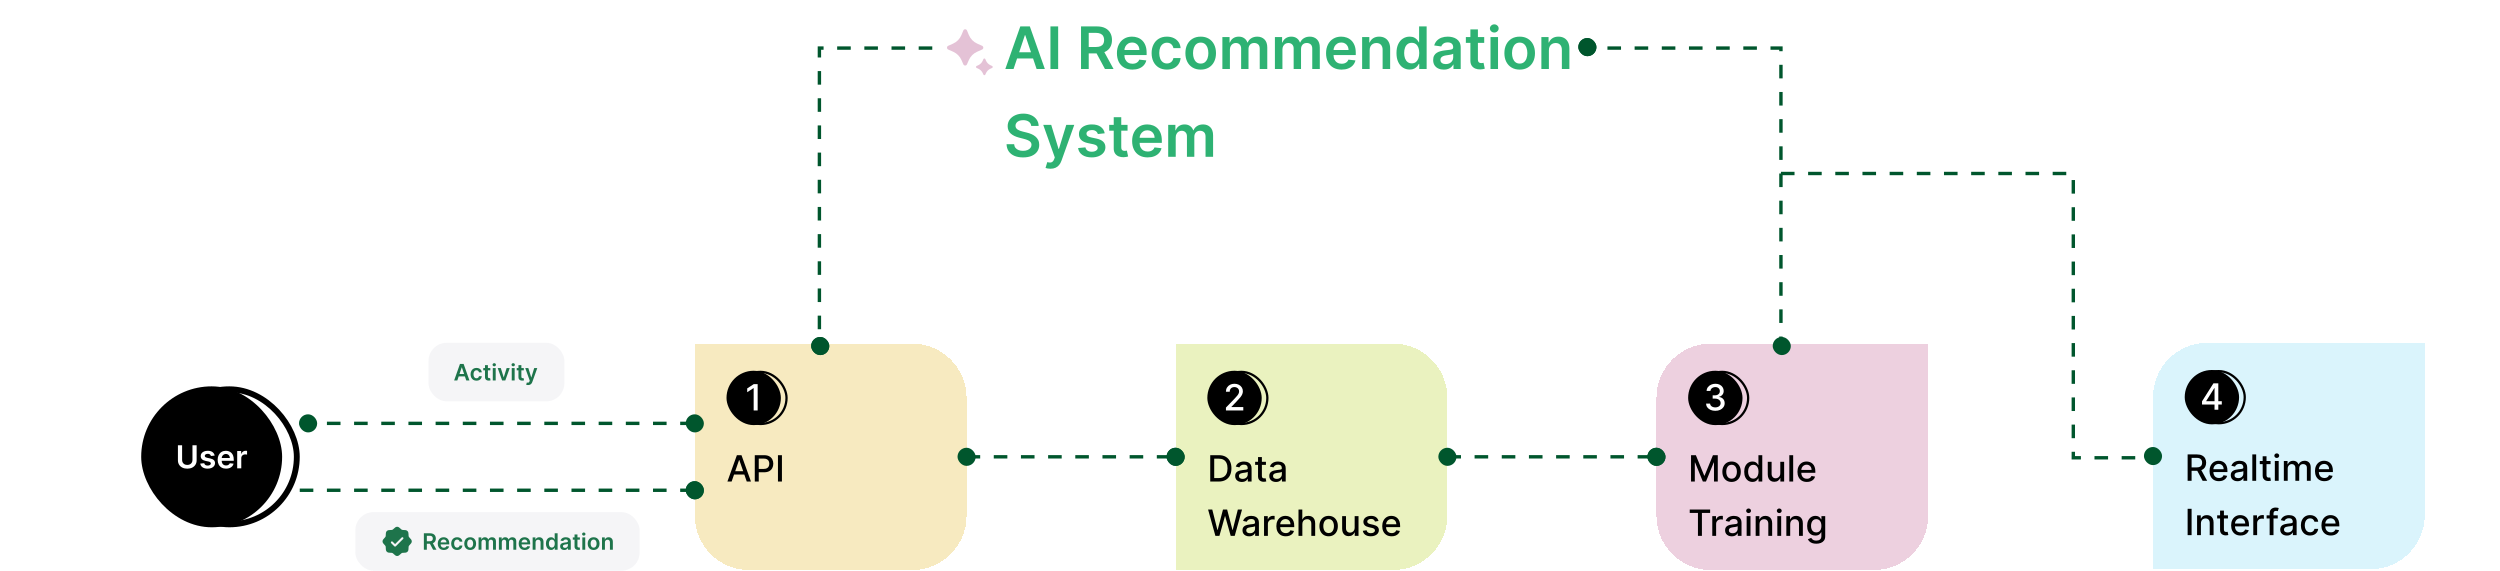 <svg width="1196" height="273" viewBox="0 0 1196 273" fill="none" xmlns="http://www.w3.org/2000/svg">
<g clip-path="url(#clip0_2288_4703)">
<path d="M756 23H852V168" stroke="#00562D" stroke-width="1.625" stroke-dasharray="6.5 6.5"/>
<path d="M852 83H991.87V219H1031" stroke="#00562D" stroke-width="1.625" stroke-dasharray="6.5 6.5"/>
<path d="M446 23H392V221" stroke="#00562D" stroke-width="1.625" stroke-dasharray="6.5 6.5"/>
<path d="M462.603 30.775L463.48 28.765C464.261 26.976 465.667 25.552 467.421 24.774L469.836 23.701C470.604 23.36 470.604 22.243 469.836 21.902L467.496 20.863C465.697 20.065 464.266 18.588 463.499 16.738L462.61 14.596C462.28 13.801 461.181 13.801 460.852 14.596L459.963 16.738C459.195 18.588 457.764 20.065 455.965 20.863L453.625 21.902C452.857 22.243 452.857 23.36 453.625 23.701L456.041 24.774C457.794 25.552 459.2 26.976 459.981 28.765L460.859 30.775C461.196 31.548 462.265 31.548 462.603 30.775ZM471.39 35.669L471.636 35.104C472.076 34.095 472.869 33.292 473.858 32.853L474.618 32.515C475.029 32.332 475.029 31.734 474.618 31.552L473.9 31.233C472.886 30.782 472.079 29.949 471.647 28.906L471.393 28.295C471.217 27.869 470.628 27.869 470.451 28.295L470.198 28.906C469.765 29.949 468.959 30.782 467.944 31.233L467.226 31.552C466.815 31.734 466.815 32.332 467.226 32.515L467.987 32.853C468.976 33.292 469.768 34.095 470.208 35.104L470.455 35.669C470.636 36.084 471.209 36.084 471.39 35.669Z" fill="#E4C2D6"/>
<path d="M484.884 33H480.947L488.116 12.636H492.67L499.849 33H495.911L490.472 16.812H490.313L484.884 33ZM485.014 25.016H495.752V27.979H485.014V25.016ZM506.22 12.636V33H502.531V12.636H506.22ZM517.16 33V12.636H524.796C526.361 12.636 527.673 12.908 528.734 13.452C529.801 13.995 530.606 14.758 531.15 15.739C531.7 16.713 531.975 17.85 531.975 19.149C531.975 20.455 531.697 21.588 531.14 22.55C530.59 23.504 529.778 24.243 528.704 24.767C527.63 25.284 526.311 25.543 524.747 25.543H519.308V22.48H524.249C525.164 22.48 525.913 22.354 526.497 22.102C527.08 21.844 527.511 21.469 527.789 20.979C528.074 20.482 528.217 19.872 528.217 19.149C528.217 18.427 528.074 17.81 527.789 17.3C527.504 16.783 527.07 16.392 526.487 16.126C525.903 15.855 525.151 15.719 524.229 15.719H520.849V33H517.16ZM527.68 23.773L532.721 33H528.604L523.653 23.773H527.68ZM541.754 33.298C540.223 33.298 538.901 32.98 537.787 32.344C536.68 31.701 535.828 30.793 535.232 29.619C534.635 28.439 534.337 27.051 534.337 25.453C534.337 23.882 534.635 22.503 535.232 21.317C535.835 20.124 536.677 19.195 537.757 18.533C538.838 17.863 540.107 17.528 541.565 17.528C542.507 17.528 543.395 17.681 544.23 17.986C545.072 18.284 545.814 18.748 546.457 19.378C547.107 20.008 547.618 20.81 547.989 21.784C548.36 22.752 548.546 23.905 548.546 25.244V26.348H536.027V23.922H545.095C545.089 23.233 544.939 22.619 544.648 22.082C544.356 21.539 543.948 21.111 543.425 20.8C542.908 20.488 542.305 20.332 541.615 20.332C540.879 20.332 540.233 20.511 539.676 20.869C539.119 21.221 538.685 21.685 538.374 22.261C538.069 22.831 537.913 23.458 537.906 24.141V26.259C537.906 27.147 538.069 27.909 538.394 28.546C538.718 29.175 539.172 29.659 539.756 29.997C540.339 30.329 541.022 30.494 541.804 30.494C542.328 30.494 542.802 30.421 543.226 30.276C543.65 30.123 544.018 29.901 544.33 29.609C544.641 29.318 544.877 28.956 545.036 28.526L548.396 28.903C548.184 29.792 547.78 30.567 547.183 31.23C546.593 31.886 545.838 32.397 544.916 32.761C543.995 33.119 542.941 33.298 541.754 33.298ZM558.253 33.298C556.728 33.298 555.419 32.964 554.325 32.294C553.238 31.625 552.399 30.7 551.809 29.52C551.226 28.333 550.934 26.968 550.934 25.423C550.934 23.872 551.233 22.503 551.829 21.317C552.426 20.124 553.268 19.195 554.355 18.533C555.449 17.863 556.741 17.528 558.233 17.528C559.472 17.528 560.569 17.757 561.524 18.215C562.485 18.665 563.251 19.305 563.821 20.134C564.391 20.956 564.716 21.917 564.795 23.017H561.355C561.216 22.281 560.884 21.668 560.361 21.178C559.843 20.68 559.151 20.432 558.282 20.432C557.547 20.432 556.9 20.631 556.343 21.028C555.787 21.419 555.352 21.983 555.041 22.719C554.736 23.454 554.584 24.336 554.584 25.364C554.584 26.404 554.736 27.299 555.041 28.048C555.346 28.791 555.773 29.364 556.324 29.768C556.88 30.166 557.533 30.365 558.282 30.365C558.813 30.365 559.287 30.266 559.704 30.067C560.129 29.861 560.483 29.566 560.768 29.182C561.053 28.797 561.249 28.33 561.355 27.78H564.795C564.709 28.86 564.391 29.818 563.841 30.653C563.29 31.482 562.541 32.132 561.593 32.602C560.646 33.066 559.532 33.298 558.253 33.298ZM574.413 33.298C572.921 33.298 571.629 32.97 570.535 32.314C569.441 31.658 568.593 30.74 567.989 29.56C567.393 28.38 567.095 27.001 567.095 25.423C567.095 23.846 567.393 22.463 567.989 21.277C568.593 20.09 569.441 19.169 570.535 18.513C571.629 17.857 572.921 17.528 574.413 17.528C575.904 17.528 577.197 17.857 578.291 18.513C579.384 19.169 580.229 20.09 580.826 21.277C581.429 22.463 581.731 23.846 581.731 25.423C581.731 27.001 581.429 28.38 580.826 29.56C580.229 30.74 579.384 31.658 578.291 32.314C577.197 32.97 575.904 33.298 574.413 33.298ZM574.433 30.415C575.241 30.415 575.917 30.193 576.461 29.749C577.005 29.298 577.409 28.695 577.674 27.939C577.946 27.183 578.082 26.341 578.082 25.413C578.082 24.479 577.946 23.634 577.674 22.878C577.409 22.116 577.005 21.509 576.461 21.058C575.917 20.608 575.241 20.382 574.433 20.382C573.604 20.382 572.915 20.608 572.364 21.058C571.821 21.509 571.413 22.116 571.141 22.878C570.876 23.634 570.744 24.479 570.744 25.413C570.744 26.341 570.876 27.183 571.141 27.939C571.413 28.695 571.821 29.298 572.364 29.749C572.915 30.193 573.604 30.415 574.433 30.415ZM584.786 33V17.727H588.226V20.322H588.405C588.723 19.447 589.25 18.765 589.986 18.274C590.722 17.777 591.6 17.528 592.621 17.528C593.655 17.528 594.527 17.78 595.236 18.284C595.952 18.781 596.456 19.461 596.748 20.322H596.907C597.245 19.474 597.815 18.798 598.617 18.294C599.426 17.784 600.383 17.528 601.491 17.528C602.896 17.528 604.043 17.973 604.931 18.861C605.819 19.749 606.263 21.045 606.263 22.749V33H602.654V23.305C602.654 22.358 602.402 21.665 601.898 21.227C601.394 20.783 600.778 20.561 600.049 20.561C599.18 20.561 598.501 20.833 598.01 21.376C597.526 21.913 597.285 22.613 597.285 23.474V33H593.755V23.156C593.755 22.367 593.516 21.738 593.039 21.267C592.568 20.796 591.952 20.561 591.189 20.561C590.672 20.561 590.202 20.694 589.777 20.959C589.353 21.217 589.015 21.585 588.763 22.062C588.511 22.533 588.385 23.083 588.385 23.713V33H584.786ZM609.915 33V17.727H613.355V20.322H613.534C613.852 19.447 614.379 18.765 615.115 18.274C615.851 17.777 616.729 17.528 617.75 17.528C618.784 17.528 619.656 17.78 620.365 18.284C621.081 18.781 621.585 19.461 621.877 20.322H622.036C622.374 19.474 622.944 18.798 623.746 18.294C624.555 17.784 625.512 17.528 626.619 17.528C628.025 17.528 629.171 17.973 630.06 18.861C630.948 19.749 631.392 21.045 631.392 22.749V33H627.783V23.305C627.783 22.358 627.531 21.665 627.027 21.227C626.523 20.783 625.907 20.561 625.178 20.561C624.309 20.561 623.63 20.833 623.139 21.376C622.655 21.913 622.413 22.613 622.413 23.474V33H618.884V23.156C618.884 22.367 618.645 21.738 618.168 21.267C617.697 20.796 617.081 20.561 616.318 20.561C615.801 20.561 615.331 20.694 614.906 20.959C614.482 21.217 614.144 21.585 613.892 22.062C613.64 22.533 613.514 23.083 613.514 23.713V33H609.915ZM641.805 33.298C640.274 33.298 638.951 32.98 637.838 32.344C636.731 31.701 635.879 30.793 635.282 29.619C634.686 28.439 634.388 27.051 634.388 25.453C634.388 23.882 634.686 22.503 635.282 21.317C635.886 20.124 636.727 19.195 637.808 18.533C638.888 17.863 640.158 17.528 641.616 17.528C642.557 17.528 643.446 17.681 644.281 17.986C645.123 18.284 645.865 18.748 646.508 19.378C647.158 20.008 647.668 20.81 648.04 21.784C648.411 22.752 648.596 23.905 648.596 25.244V26.348H636.078V23.922H645.146C645.139 23.233 644.99 22.619 644.699 22.082C644.407 21.539 643.999 21.111 643.476 20.8C642.959 20.488 642.355 20.332 641.666 20.332C640.93 20.332 640.284 20.511 639.727 20.869C639.17 21.221 638.736 21.685 638.424 22.261C638.12 22.831 637.964 23.458 637.957 24.141V26.259C637.957 27.147 638.12 27.909 638.444 28.546C638.769 29.175 639.223 29.659 639.807 29.997C640.39 30.329 641.073 30.494 641.855 30.494C642.379 30.494 642.852 30.421 643.277 30.276C643.701 30.123 644.069 29.901 644.38 29.609C644.692 29.318 644.927 28.956 645.086 28.526L648.447 28.903C648.235 29.792 647.831 30.567 647.234 31.23C646.644 31.886 645.888 32.397 644.967 32.761C644.046 33.119 642.992 33.298 641.805 33.298ZM655.241 24.051V33H651.641V17.727H655.082V20.322H655.261C655.612 19.467 656.172 18.788 656.941 18.284C657.717 17.78 658.675 17.528 659.815 17.528C660.869 17.528 661.787 17.754 662.569 18.204C663.358 18.655 663.968 19.308 664.399 20.163C664.836 21.018 665.051 22.056 665.045 23.276V33H661.445V23.832C661.445 22.812 661.18 22.013 660.65 21.436C660.126 20.859 659.4 20.571 658.472 20.571C657.843 20.571 657.283 20.71 656.792 20.989C656.308 21.26 655.927 21.655 655.649 22.172C655.377 22.689 655.241 23.315 655.241 24.051ZM674.372 33.269C673.172 33.269 672.098 32.96 671.15 32.344C670.202 31.727 669.453 30.832 668.903 29.659C668.353 28.486 668.078 27.061 668.078 25.384C668.078 23.687 668.356 22.255 668.913 21.088C669.476 19.915 670.235 19.03 671.19 18.433C672.144 17.83 673.208 17.528 674.381 17.528C675.276 17.528 676.012 17.681 676.589 17.986C677.166 18.284 677.623 18.645 677.961 19.07C678.299 19.487 678.561 19.882 678.747 20.253H678.896V12.636H682.505V33H678.965V30.594H678.747C678.561 30.965 678.292 31.359 677.941 31.777C677.59 32.188 677.126 32.539 676.549 32.831C675.972 33.123 675.247 33.269 674.372 33.269ZM675.376 30.315C676.138 30.315 676.788 30.11 677.325 29.699C677.862 29.281 678.269 28.701 678.548 27.959C678.826 27.216 678.965 26.351 678.965 25.364C678.965 24.376 678.826 23.517 678.548 22.788C678.276 22.059 677.872 21.492 677.335 21.088C676.804 20.684 676.151 20.482 675.376 20.482C674.574 20.482 673.904 20.69 673.367 21.108C672.83 21.526 672.426 22.102 672.154 22.838C671.882 23.574 671.747 24.416 671.747 25.364C671.747 26.318 671.882 27.17 672.154 27.919C672.433 28.662 672.84 29.248 673.377 29.679C673.921 30.103 674.587 30.315 675.376 30.315ZM690.736 33.308C689.768 33.308 688.896 33.136 688.12 32.791C687.352 32.44 686.742 31.923 686.291 31.24C685.847 30.557 685.625 29.715 685.625 28.715C685.625 27.853 685.784 27.14 686.102 26.577C686.42 26.013 686.854 25.562 687.405 25.224C687.955 24.886 688.575 24.631 689.264 24.459C689.96 24.28 690.679 24.151 691.422 24.071C692.316 23.978 693.042 23.895 693.599 23.822C694.156 23.743 694.56 23.624 694.812 23.465C695.071 23.299 695.2 23.044 695.2 22.699V22.639C695.2 21.89 694.978 21.31 694.534 20.899C694.09 20.488 693.45 20.283 692.615 20.283C691.733 20.283 691.034 20.475 690.517 20.859C690.006 21.244 689.662 21.698 689.483 22.222L686.122 21.744C686.387 20.816 686.825 20.041 687.434 19.418C688.044 18.788 688.79 18.317 689.672 18.006C690.553 17.688 691.528 17.528 692.595 17.528C693.331 17.528 694.063 17.615 694.792 17.787C695.522 17.959 696.188 18.244 696.791 18.642C697.394 19.033 697.878 19.567 698.243 20.243C698.614 20.919 698.799 21.764 698.799 22.778V33H695.339V30.902H695.22C695.001 31.326 694.693 31.724 694.295 32.095C693.904 32.46 693.41 32.755 692.814 32.98C692.224 33.199 691.531 33.308 690.736 33.308ZM691.67 30.663C692.393 30.663 693.019 30.521 693.549 30.236C694.08 29.944 694.487 29.56 694.772 29.082C695.064 28.605 695.21 28.085 695.21 27.521V25.722C695.097 25.814 694.905 25.901 694.633 25.98C694.368 26.06 694.07 26.129 693.738 26.189C693.407 26.249 693.079 26.302 692.754 26.348C692.429 26.394 692.147 26.434 691.909 26.467C691.372 26.54 690.891 26.66 690.467 26.825C690.043 26.991 689.708 27.223 689.463 27.521C689.218 27.813 689.095 28.191 689.095 28.655C689.095 29.318 689.337 29.818 689.821 30.156C690.305 30.494 690.921 30.663 691.67 30.663ZM710.045 17.727V20.511H701.265V17.727H710.045ZM703.433 14.068H707.032V28.406C707.032 28.89 707.105 29.261 707.251 29.52C707.404 29.772 707.602 29.944 707.848 30.037C708.093 30.13 708.365 30.176 708.663 30.176C708.888 30.176 709.094 30.16 709.28 30.126C709.472 30.093 709.618 30.063 709.717 30.037L710.324 32.851C710.131 32.917 709.856 32.99 709.498 33.07C709.147 33.149 708.716 33.196 708.206 33.209C707.304 33.235 706.492 33.099 705.77 32.801C705.047 32.496 704.474 32.026 704.049 31.389C703.632 30.753 703.426 29.957 703.433 29.003V14.068ZM713.055 33V17.727H716.655V33H713.055ZM714.865 15.56C714.295 15.56 713.805 15.371 713.394 14.993C712.983 14.608 712.777 14.148 712.777 13.611C712.777 13.067 712.983 12.607 713.394 12.229C713.805 11.844 714.295 11.652 714.865 11.652C715.442 11.652 715.932 11.844 716.337 12.229C716.748 12.607 716.953 13.067 716.953 13.611C716.953 14.148 716.748 14.608 716.337 14.993C715.932 15.371 715.442 15.56 714.865 15.56ZM727.018 33.298C725.527 33.298 724.234 32.97 723.14 32.314C722.047 31.658 721.198 30.74 720.595 29.56C719.998 28.38 719.7 27.001 719.7 25.423C719.7 23.846 719.998 22.463 720.595 21.277C721.198 20.09 722.047 19.169 723.14 18.513C724.234 17.857 725.527 17.528 727.018 17.528C728.51 17.528 729.802 17.857 730.896 18.513C731.99 19.169 732.835 20.09 733.432 21.277C734.035 22.463 734.336 23.846 734.336 25.423C734.336 27.001 734.035 28.38 733.432 29.56C732.835 30.74 731.99 31.658 730.896 32.314C729.802 32.97 728.51 33.298 727.018 33.298ZM727.038 30.415C727.847 30.415 728.523 30.193 729.066 29.749C729.61 29.298 730.014 28.695 730.28 27.939C730.551 27.183 730.687 26.341 730.687 25.413C730.687 24.479 730.551 23.634 730.28 22.878C730.014 22.116 729.61 21.509 729.066 21.058C728.523 20.608 727.847 20.382 727.038 20.382C726.209 20.382 725.52 20.608 724.97 21.058C724.426 21.509 724.019 22.116 723.747 22.878C723.482 23.634 723.349 24.479 723.349 25.413C723.349 26.341 723.482 27.183 723.747 27.939C724.019 28.695 724.426 29.298 724.97 29.749C725.52 30.193 726.209 30.415 727.038 30.415ZM740.991 24.051V33H737.391V17.727H740.832V20.322H741.011C741.362 19.467 741.922 18.788 742.691 18.284C743.467 17.78 744.425 17.528 745.565 17.528C746.619 17.528 747.537 17.754 748.319 18.204C749.108 18.655 749.718 19.308 750.149 20.163C750.586 21.018 750.801 22.056 750.795 23.276V33H747.195V23.832C747.195 22.812 746.93 22.013 746.4 21.436C745.876 20.859 745.15 20.571 744.222 20.571C743.593 20.571 743.033 20.71 742.542 20.989C742.058 21.26 741.677 21.655 741.399 22.172C741.127 22.689 740.991 23.315 740.991 24.051ZM493.336 60.234C493.243 59.366 492.852 58.69 492.163 58.206C491.48 57.722 490.592 57.48 489.498 57.48C488.729 57.48 488.069 57.596 487.519 57.828C486.969 58.06 486.548 58.375 486.256 58.773C485.965 59.17 485.816 59.624 485.809 60.135C485.809 60.559 485.905 60.927 486.097 61.239C486.296 61.55 486.565 61.815 486.903 62.034C487.241 62.246 487.615 62.425 488.026 62.571C488.437 62.717 488.852 62.84 489.269 62.939L491.178 63.416C491.947 63.595 492.686 63.837 493.396 64.142C494.112 64.447 494.751 64.831 495.315 65.296C495.885 65.76 496.336 66.32 496.667 66.976C496.998 67.632 497.164 68.401 497.164 69.283C497.164 70.476 496.859 71.526 496.249 72.435C495.64 73.336 494.758 74.042 493.604 74.553C492.458 75.056 491.069 75.308 489.438 75.308C487.854 75.308 486.479 75.063 485.312 74.572C484.152 74.082 483.244 73.366 482.587 72.425C481.938 71.483 481.586 70.337 481.533 68.984H485.163C485.216 69.694 485.435 70.284 485.819 70.754C486.203 71.225 486.704 71.576 487.32 71.808C487.944 72.04 488.64 72.156 489.408 72.156C490.211 72.156 490.913 72.037 491.516 71.798C492.126 71.553 492.604 71.215 492.948 70.784C493.293 70.347 493.469 69.836 493.475 69.253C493.469 68.722 493.313 68.285 493.008 67.94C492.703 67.589 492.275 67.297 491.725 67.065C491.182 66.827 490.545 66.615 489.816 66.429L487.499 65.832C485.822 65.401 484.497 64.749 483.522 63.874C482.554 62.992 482.07 61.822 482.07 60.364C482.07 59.164 482.395 58.113 483.045 57.212C483.701 56.31 484.593 55.611 485.72 55.114C486.846 54.61 488.122 54.358 489.548 54.358C490.993 54.358 492.259 54.61 493.346 55.114C494.44 55.611 495.298 56.303 495.921 57.192C496.544 58.073 496.866 59.088 496.886 60.234H493.336ZM502.531 80.727C502.04 80.727 501.586 80.688 501.169 80.608C500.758 80.535 500.43 80.449 500.184 80.349L501.02 77.546C501.543 77.698 502.011 77.771 502.422 77.764C502.833 77.758 503.194 77.628 503.505 77.376C503.824 77.131 504.092 76.72 504.311 76.144L504.619 75.318L499.081 59.727H502.899L506.419 71.261H506.578L510.108 59.727H513.936L507.821 76.849C507.536 77.658 507.158 78.351 506.687 78.928C506.217 79.511 505.64 79.955 504.957 80.26C504.281 80.572 503.472 80.727 502.531 80.727ZM528.498 63.764L525.216 64.122C525.124 63.791 524.961 63.479 524.729 63.188C524.504 62.896 524.199 62.66 523.814 62.481C523.43 62.303 522.959 62.213 522.402 62.213C521.653 62.213 521.024 62.376 520.513 62.7C520.009 63.025 519.761 63.446 519.767 63.963C519.761 64.407 519.923 64.769 520.255 65.047C520.593 65.325 521.15 65.554 521.925 65.733L524.53 66.29C525.975 66.601 527.049 67.095 527.752 67.771C528.461 68.447 528.819 69.332 528.826 70.426C528.819 71.387 528.537 72.236 527.981 72.972C527.43 73.701 526.665 74.271 525.684 74.682C524.703 75.093 523.576 75.298 522.303 75.298C520.434 75.298 518.929 74.907 517.789 74.125C516.649 73.336 515.969 72.239 515.75 70.834L519.26 70.496C519.419 71.185 519.758 71.706 520.275 72.057C520.792 72.408 521.464 72.584 522.293 72.584C523.148 72.584 523.834 72.408 524.351 72.057C524.875 71.706 525.137 71.271 525.137 70.754C525.137 70.317 524.968 69.956 524.63 69.671C524.298 69.385 523.781 69.167 523.079 69.014L520.473 68.467C519.008 68.162 517.925 67.649 517.222 66.926C516.519 66.197 516.171 65.276 516.178 64.162C516.171 63.221 516.427 62.405 516.944 61.716C517.467 61.02 518.193 60.483 519.121 60.105C520.056 59.721 521.133 59.528 522.353 59.528C524.142 59.528 525.551 59.91 526.579 60.672C527.613 61.434 528.252 62.465 528.498 63.764ZM539.42 59.727V62.511H530.64V59.727H539.42ZM532.808 56.068H536.407V70.406C536.407 70.89 536.48 71.261 536.626 71.52C536.779 71.772 536.977 71.944 537.223 72.037C537.468 72.13 537.74 72.176 538.038 72.176C538.263 72.176 538.469 72.16 538.655 72.126C538.847 72.093 538.993 72.063 539.092 72.037L539.699 74.851C539.506 74.917 539.231 74.99 538.873 75.07C538.522 75.149 538.091 75.195 537.581 75.209C536.679 75.235 535.867 75.099 535.145 74.801C534.422 74.496 533.849 74.026 533.424 73.389C533.007 72.753 532.801 71.957 532.808 71.003V56.068ZM549.028 75.298C547.497 75.298 546.174 74.98 545.06 74.344C543.953 73.701 543.102 72.793 542.505 71.619C541.908 70.439 541.61 69.051 541.61 67.453C541.61 65.882 541.908 64.503 542.505 63.317C543.108 62.124 543.95 61.196 545.031 60.533C546.111 59.863 547.381 59.528 548.839 59.528C549.78 59.528 550.668 59.681 551.504 59.986C552.345 60.284 553.088 60.748 553.731 61.378C554.381 62.008 554.891 62.81 555.262 63.784C555.633 64.752 555.819 65.905 555.819 67.244V68.348H543.301V65.922H552.369C552.362 65.233 552.213 64.619 551.921 64.082C551.63 63.539 551.222 63.111 550.698 62.8C550.181 62.488 549.578 62.332 548.889 62.332C548.153 62.332 547.506 62.511 546.95 62.869C546.393 63.221 545.959 63.685 545.647 64.261C545.342 64.831 545.186 65.458 545.18 66.141V68.258C545.18 69.147 545.342 69.909 545.667 70.546C545.992 71.175 546.446 71.659 547.029 71.997C547.613 72.329 548.295 72.494 549.078 72.494C549.601 72.494 550.075 72.421 550.499 72.276C550.924 72.123 551.292 71.901 551.603 71.609C551.915 71.318 552.15 70.956 552.309 70.526L555.67 70.903C555.458 71.792 555.053 72.567 554.457 73.23C553.867 73.886 553.111 74.397 552.19 74.761C551.268 75.119 550.214 75.298 549.028 75.298ZM558.864 75V59.727H562.304V62.322H562.483C562.802 61.447 563.329 60.765 564.064 60.274C564.8 59.777 565.678 59.528 566.699 59.528C567.733 59.528 568.605 59.78 569.314 60.284C570.03 60.781 570.534 61.461 570.826 62.322H570.985C571.323 61.474 571.893 60.798 572.695 60.294C573.504 59.784 574.462 59.528 575.569 59.528C576.974 59.528 578.121 59.972 579.009 60.861C579.897 61.749 580.341 63.045 580.341 64.749V75H576.732V65.305C576.732 64.358 576.48 63.665 575.976 63.227C575.473 62.783 574.856 62.561 574.127 62.561C573.258 62.561 572.579 62.833 572.089 63.376C571.605 63.913 571.363 64.613 571.363 65.474V75H567.833V65.156C567.833 64.367 567.594 63.738 567.117 63.267C566.646 62.796 566.03 62.561 565.267 62.561C564.75 62.561 564.28 62.694 563.856 62.959C563.431 63.217 563.093 63.585 562.841 64.062C562.589 64.533 562.464 65.083 562.464 65.713V75H558.864Z" fill="#2EB273"/>
<rect x="67.549" y="184.83" width="67.419" height="67.419" rx="33.71" fill="black"/>
<path d="M92.073 213.007H94.071V220.215C94.071 221.005 93.885 221.7 93.511 222.3C93.141 222.899 92.621 223.368 91.949 223.706C91.277 224.04 90.493 224.207 89.595 224.207C88.694 224.207 87.907 224.04 87.236 223.706C86.564 223.368 86.043 222.899 85.673 222.3C85.303 221.7 85.118 221.005 85.118 220.215V213.007H87.117V220.048C87.117 220.508 87.218 220.917 87.419 221.276C87.623 221.635 87.911 221.917 88.281 222.122C88.65 222.323 89.089 222.423 89.595 222.423C90.101 222.423 90.539 222.323 90.909 222.122C91.283 221.917 91.57 221.635 91.771 221.276C91.972 220.917 92.073 220.508 92.073 220.048V213.007ZM102.697 217.952L100.919 218.146C100.869 217.967 100.781 217.798 100.655 217.64C100.533 217.482 100.368 217.354 100.16 217.258C99.952 217.161 99.697 217.112 99.395 217.112C98.989 217.112 98.648 217.2 98.371 217.376C98.099 217.552 97.964 217.78 97.967 218.06C97.964 218.301 98.052 218.496 98.231 218.647C98.415 218.798 98.716 218.922 99.136 219.019L100.548 219.321C101.331 219.489 101.912 219.757 102.293 220.123C102.677 220.49 102.871 220.969 102.875 221.562C102.871 222.082 102.719 222.542 102.417 222.941C102.119 223.336 101.704 223.645 101.173 223.867C100.641 224.09 100.031 224.201 99.341 224.201C98.328 224.201 97.513 223.989 96.895 223.566C96.278 223.138 95.91 222.544 95.791 221.782L97.693 221.599C97.779 221.973 97.962 222.255 98.242 222.445C98.522 222.635 98.887 222.731 99.336 222.731C99.799 222.731 100.171 222.635 100.451 222.445C100.734 222.255 100.876 222.019 100.876 221.739C100.876 221.502 100.785 221.307 100.602 221.152C100.422 220.998 100.142 220.879 99.761 220.797L98.35 220.5C97.556 220.335 96.969 220.057 96.588 219.665C96.208 219.27 96.019 218.771 96.023 218.168C96.019 217.658 96.157 217.216 96.438 216.843C96.721 216.466 97.115 216.175 97.617 215.97C98.124 215.762 98.707 215.658 99.368 215.658C100.338 215.658 101.101 215.864 101.657 216.277C102.218 216.69 102.564 217.249 102.697 217.952ZM108.146 224.201C107.316 224.201 106.6 224.029 105.997 223.684C105.397 223.336 104.935 222.844 104.612 222.208C104.289 221.569 104.127 220.816 104.127 219.951C104.127 219.1 104.289 218.353 104.612 217.71C104.939 217.064 105.395 216.561 105.98 216.202C106.566 215.839 107.253 215.658 108.044 215.658C108.553 215.658 109.035 215.74 109.487 215.905C109.943 216.067 110.345 216.318 110.694 216.66C111.046 217.001 111.322 217.435 111.523 217.963C111.725 218.488 111.825 219.112 111.825 219.838V220.436H105.043V219.121H109.956C109.952 218.748 109.871 218.416 109.713 218.125C109.555 217.83 109.335 217.599 109.051 217.43C108.771 217.261 108.444 217.177 108.07 217.177C107.672 217.177 107.322 217.274 107.02 217.468C106.718 217.658 106.483 217.909 106.314 218.222C106.149 218.531 106.065 218.87 106.061 219.24V220.387C106.061 220.868 106.149 221.281 106.325 221.626C106.501 221.967 106.747 222.23 107.063 222.413C107.379 222.592 107.749 222.682 108.173 222.682C108.457 222.682 108.713 222.643 108.943 222.564C109.173 222.481 109.372 222.361 109.541 222.203C109.71 222.045 109.837 221.849 109.924 221.615L111.744 221.82C111.629 222.301 111.41 222.722 111.087 223.081C110.767 223.436 110.358 223.713 109.859 223.91C109.36 224.104 108.789 224.201 108.146 224.201ZM113.475 224.04V215.765H115.366V217.144H115.452C115.603 216.667 115.861 216.299 116.227 216.04C116.597 215.778 117.019 215.647 117.493 215.647C117.601 215.647 117.721 215.652 117.854 215.663C117.991 215.67 118.104 215.683 118.194 215.701V217.495C118.111 217.466 117.98 217.441 117.8 217.419C117.624 217.394 117.454 217.381 117.289 217.381C116.933 217.381 116.614 217.459 116.33 217.613C116.05 217.764 115.829 217.974 115.667 218.243C115.506 218.513 115.425 218.823 115.425 219.175V224.04H113.475Z" fill="white"/>
<rect x="77.381" y="186.235" width="64.61" height="64.61" rx="32.305" stroke="black" stroke-width="2.809"/>
<path d="M143.396 202.54H332.396" stroke="#00562D" stroke-width="1.625" stroke-dasharray="6.5 6.5"/>
<path d="M143.396 234.54H332.396" stroke="#00562D" stroke-width="1.625" stroke-dasharray="6.5 6.5"/>
<g filter="url(#filter0_d_2288_4703)">
<path d="M332.396 164.363H436.414C450.776 164.363 462.418 176.006 462.418 190.368V246.711C462.418 261.073 450.776 272.716 436.414 272.716H358.4C344.038 272.716 332.396 261.073 332.396 246.711V164.363Z" fill="#F7EAC0" shape-rendering="crispEdges"/>
<rect x="458.083" y="214.205" width="8.669" height="8.669" rx="4.334" fill="#00562D"/>
<rect x="328.06" y="198.205" width="8.669" height="8.669" rx="4.334" fill="#00562D"/>
<rect x="143.06" y="198.205" width="8.669" height="8.669" rx="4.334" fill="#00562D"/>
<rect x="388.06" y="161.205" width="8.669" height="8.669" rx="4.334" fill="#00562D"/>
<rect x="388.06" y="161.205" width="8.669" height="8.669" rx="4.334" fill="#00562D"/>
<rect x="328.06" y="230.205" width="8.669" height="8.669" rx="4.334" fill="#00562D"/>
<rect x="328.06" y="230.205" width="8.669" height="8.669" rx="4.334" fill="#00562D"/>
<rect x="347.56" y="177.365" width="26.005" height="26.005" rx="13.002" fill="black"/>
<path d="M362.461 183.759V196.368H360.553V185.668H360.479L357.462 187.638V185.816L360.608 183.759H362.461Z" fill="white"/>
<rect x="351.352" y="177.907" width="24.921" height="24.921" rx="12.46" stroke="black" stroke-width="1.084"/>
<path d="M350.01 230.37H347.991L352.528 217.761H354.726L359.263 230.37H357.244L353.679 220.052H353.581L350.01 230.37ZM350.348 225.432H356.899V227.033H350.348V225.432ZM361.084 230.37V217.761H365.578C366.559 217.761 367.371 217.94 368.016 218.297C368.66 218.654 369.142 219.142 369.462 219.762C369.783 220.378 369.943 221.071 369.943 221.843C369.943 222.619 369.781 223.316 369.456 223.936C369.136 224.552 368.652 225.04 368.003 225.401C367.359 225.758 366.548 225.937 365.572 225.937H362.481V224.324H365.399C366.019 224.324 366.522 224.217 366.908 224.004C367.293 223.786 367.577 223.491 367.757 223.117C367.938 222.744 368.028 222.319 368.028 221.843C368.028 221.367 367.938 220.944 367.757 220.575C367.577 220.205 367.291 219.916 366.901 219.707C366.516 219.497 366.007 219.393 365.375 219.393H362.986V230.37H361.084ZM374.075 217.761V230.37H372.173V217.761H374.075Z" fill="black"/>
</g>
<path d="M462.419 218.54H562.419" stroke="#00562D" stroke-width="1.625" stroke-dasharray="6.5 6.5"/>
<g filter="url(#filter1_d_2288_4703)">
<path d="M562.419 164.363H666.437C680.799 164.363 692.442 176.006 692.442 190.368V246.711C692.442 261.073 680.799 272.716 666.437 272.716H562.419V164.363Z" fill="#EAF2BF" shape-rendering="crispEdges"/>
<rect x="688.106" y="214.205" width="8.669" height="8.669" rx="4.334" fill="#00562D"/>
<rect x="558.083" y="214.205" width="8.669" height="8.669" rx="4.334" fill="#00562D"/>
<rect x="558.083" y="214.205" width="8.669" height="8.669" rx="4.334" fill="#00562D"/>
<rect x="577.591" y="177.365" width="26.005" height="26.005" rx="13.002" fill="black"/>
<path d="M586.49 196.368V194.989L590.756 190.568C591.212 190.088 591.588 189.667 591.883 189.306C592.183 188.941 592.406 188.594 592.554 188.266C592.702 187.938 592.776 187.589 592.776 187.219C592.776 186.801 592.677 186.439 592.48 186.136C592.283 185.828 592.014 185.592 591.674 185.428C591.333 185.259 590.949 185.175 590.522 185.175C590.071 185.175 589.677 185.268 589.34 185.452C589.004 185.637 588.745 185.898 588.565 186.234C588.384 186.571 588.294 186.965 588.294 187.416H586.478C586.478 186.649 586.654 185.978 587.007 185.403C587.36 184.829 587.844 184.383 588.46 184.067C589.076 183.747 589.775 183.587 590.559 183.587C591.352 183.587 592.049 183.745 592.653 184.061C593.26 184.373 593.734 184.8 594.075 185.342C594.415 185.879 594.586 186.487 594.586 187.164C594.586 187.632 594.497 188.089 594.321 188.537C594.149 188.984 593.847 189.483 593.416 190.033C592.985 190.579 592.386 191.241 591.618 192.021L589.113 194.644V194.736H594.789V196.368H586.49Z" fill="white"/>
<rect x="581.384" y="177.907" width="24.921" height="24.921" rx="12.46" stroke="black" stroke-width="1.084"/>
<path d="M583.058 230.37H578.976V217.761H583.187C584.422 217.761 585.483 218.014 586.37 218.519C587.256 219.019 587.936 219.74 588.408 220.679C588.884 221.615 589.122 222.738 589.122 224.047C589.122 225.36 588.882 226.489 588.401 227.433C587.925 228.377 587.236 229.103 586.333 229.612C585.43 230.117 584.338 230.37 583.058 230.37ZM580.878 228.707H582.953C583.913 228.707 584.712 228.527 585.348 228.166C585.984 227.8 586.46 227.273 586.776 226.583C587.092 225.89 587.25 225.044 587.25 224.047C587.25 223.058 587.092 222.219 586.776 221.529C586.464 220.84 585.998 220.316 585.379 219.959C584.759 219.602 583.989 219.424 583.07 219.424H580.878V228.707ZM594.091 230.579C593.492 230.579 592.951 230.468 592.466 230.247C591.982 230.021 591.598 229.694 591.315 229.268C591.036 228.841 590.896 228.317 590.896 227.698C590.896 227.164 590.999 226.725 591.204 226.38C591.409 226.036 591.686 225.763 592.035 225.561C592.384 225.36 592.774 225.209 593.205 225.106C593.636 225.003 594.075 224.925 594.522 224.872C595.089 224.806 595.549 224.753 595.901 224.712C596.254 224.667 596.511 224.595 596.671 224.496C596.831 224.398 596.911 224.238 596.911 224.016V223.973C596.911 223.435 596.759 223.019 596.456 222.723C596.156 222.428 595.709 222.28 595.113 222.28C594.494 222.28 594.005 222.418 593.648 222.693C593.295 222.963 593.051 223.265 592.916 223.598L591.186 223.204C591.391 222.629 591.69 222.165 592.085 221.812C592.483 221.455 592.94 221.197 593.457 221.037C593.975 220.872 594.518 220.79 595.089 220.79C595.466 220.79 595.867 220.835 596.289 220.926C596.716 221.012 597.114 221.172 597.484 221.406C597.857 221.64 598.163 221.974 598.401 222.409C598.639 222.84 598.758 223.401 598.758 224.09V230.37H596.96V229.077H596.886C596.767 229.315 596.589 229.549 596.351 229.779C596.113 230.008 595.807 230.199 595.434 230.351C595.06 230.503 594.613 230.579 594.091 230.579ZM594.492 229.101C595.001 229.101 595.436 229.001 595.797 228.8C596.162 228.599 596.439 228.336 596.628 228.012C596.821 227.683 596.917 227.332 596.917 226.959V225.74C596.852 225.806 596.724 225.867 596.536 225.925C596.351 225.978 596.14 226.025 595.901 226.066C595.663 226.103 595.432 226.138 595.206 226.171C594.98 226.2 594.791 226.224 594.639 226.245C594.282 226.29 593.956 226.366 593.661 226.473C593.369 226.579 593.135 226.733 592.959 226.934C592.786 227.131 592.7 227.394 592.7 227.722C592.7 228.178 592.868 228.523 593.205 228.757C593.542 228.986 593.97 229.101 594.492 229.101ZM605.624 220.913V222.391H600.459V220.913H605.624ZM601.844 218.648H603.685V227.593C603.685 227.95 603.738 228.219 603.845 228.4C603.951 228.576 604.089 228.697 604.257 228.763C604.43 228.824 604.616 228.855 604.817 228.855C604.965 228.855 605.094 228.845 605.205 228.824C605.316 228.804 605.402 228.787 605.464 228.775L605.796 230.296C605.69 230.337 605.538 230.378 605.341 230.419C605.144 230.464 604.897 230.489 604.602 230.493C604.118 230.501 603.666 230.415 603.248 230.234C602.829 230.054 602.49 229.775 602.232 229.397C601.973 229.019 601.844 228.545 601.844 227.975V218.648ZM610.412 230.579C609.813 230.579 609.271 230.468 608.787 230.247C608.302 230.021 607.919 229.694 607.636 229.268C607.356 228.841 607.217 228.317 607.217 227.698C607.217 227.164 607.32 226.725 607.525 226.38C607.73 226.036 608.007 225.763 608.356 225.561C608.705 225.36 609.095 225.209 609.526 225.106C609.957 225.003 610.396 224.925 610.843 224.872C611.409 224.806 611.869 224.753 612.222 224.712C612.575 224.667 612.832 224.595 612.992 224.496C613.152 224.398 613.232 224.238 613.232 224.016V223.973C613.232 223.435 613.08 223.019 612.776 222.723C612.477 222.428 612.029 222.28 611.434 222.28C610.814 222.28 610.326 222.418 609.969 222.693C609.616 222.963 609.372 223.265 609.236 223.598L607.506 223.204C607.711 222.629 608.011 222.165 608.405 221.812C608.803 221.455 609.261 221.197 609.778 221.037C610.295 220.872 610.839 220.79 611.409 220.79C611.787 220.79 612.187 220.835 612.61 220.926C613.037 221.012 613.435 221.172 613.804 221.406C614.178 221.64 614.484 221.974 614.722 222.409C614.96 222.84 615.079 223.401 615.079 224.09V230.37H613.281V229.077H613.207C613.088 229.315 612.91 229.549 612.671 229.779C612.433 230.008 612.128 230.199 611.754 230.351C611.381 230.503 610.933 230.579 610.412 230.579ZM610.812 229.101C611.321 229.101 611.756 229.001 612.117 228.8C612.483 228.599 612.76 228.336 612.949 228.012C613.141 227.683 613.238 227.332 613.238 226.959V225.74C613.172 225.806 613.045 225.867 612.856 225.925C612.671 225.978 612.46 226.025 612.222 226.066C611.984 226.103 611.752 226.138 611.526 226.171C611.301 226.2 611.112 226.224 610.96 226.245C610.603 226.29 610.277 226.366 609.981 226.473C609.69 226.579 609.456 226.733 609.279 226.934C609.107 227.131 609.021 227.394 609.021 227.722C609.021 228.178 609.189 228.523 609.526 228.757C609.862 228.986 610.291 229.101 610.812 229.101ZM581.445 256.37L577.948 243.761H579.949L582.405 253.525H582.522L585.077 243.761H587.059L589.614 253.532H589.731L592.181 243.761H594.188L590.685 256.37H588.771L586.117 246.926H586.019L583.366 256.37H581.445ZM597.596 256.579C596.997 256.579 596.455 256.468 595.971 256.247C595.486 256.021 595.103 255.694 594.819 255.268C594.54 254.841 594.401 254.317 594.401 253.698C594.401 253.164 594.503 252.725 594.709 252.38C594.914 252.036 595.191 251.763 595.54 251.561C595.889 251.36 596.279 251.209 596.709 251.106C597.14 251.003 597.58 250.925 598.027 250.872C598.593 250.806 599.053 250.753 599.406 250.712C599.759 250.667 600.015 250.595 600.176 250.496C600.336 250.398 600.416 250.238 600.416 250.016V249.973C600.416 249.435 600.264 249.019 599.96 248.723C599.66 248.428 599.213 248.28 598.618 248.28C597.998 248.28 597.51 248.418 597.153 248.693C596.8 248.963 596.556 249.265 596.42 249.598L594.69 249.204C594.895 248.629 595.195 248.165 595.589 247.812C595.987 247.455 596.445 247.197 596.962 247.037C597.479 246.872 598.023 246.79 598.593 246.79C598.971 246.79 599.371 246.835 599.794 246.926C600.221 247.012 600.619 247.172 600.988 247.406C601.362 247.64 601.667 247.974 601.905 248.409C602.144 248.84 602.263 249.401 602.263 250.09V256.37H600.465V255.077H600.391C600.272 255.315 600.093 255.549 599.855 255.779C599.617 256.008 599.312 256.199 598.938 256.351C598.565 256.503 598.117 256.579 597.596 256.579ZM597.996 255.101C598.505 255.101 598.94 255.001 599.301 254.8C599.667 254.599 599.944 254.336 600.132 254.012C600.325 253.683 600.422 253.332 600.422 252.959V251.74C600.356 251.806 600.229 251.867 600.04 251.925C599.855 251.978 599.644 252.025 599.406 252.066C599.168 252.103 598.936 252.138 598.71 252.171C598.485 252.2 598.296 252.224 598.144 252.245C597.787 252.29 597.461 252.366 597.165 252.473C596.874 252.579 596.64 252.733 596.463 252.934C596.291 253.131 596.205 253.394 596.205 253.722C596.205 254.178 596.373 254.523 596.709 254.757C597.046 254.986 597.475 255.101 597.996 255.101ZM604.714 256.37V246.913H606.494V248.416H606.592C606.764 247.907 607.068 247.506 607.503 247.215C607.942 246.92 608.439 246.772 608.993 246.772C609.108 246.772 609.243 246.776 609.399 246.784C609.559 246.792 609.685 246.803 609.775 246.815V248.576C609.701 248.555 609.57 248.533 609.381 248.508C609.192 248.479 609.003 248.465 608.814 248.465C608.379 248.465 607.992 248.557 607.651 248.742C607.314 248.922 607.048 249.175 606.851 249.499C606.654 249.819 606.555 250.185 606.555 250.595V256.37H604.714ZM615.105 256.56C614.173 256.56 613.371 256.361 612.698 255.963C612.029 255.561 611.512 254.997 611.146 254.27C610.785 253.54 610.604 252.684 610.604 251.703C610.604 250.734 610.785 249.881 611.146 249.142C611.512 248.403 612.02 247.827 612.673 247.412C613.33 246.998 614.097 246.79 614.976 246.79C615.509 246.79 616.026 246.879 616.527 247.055C617.028 247.231 617.477 247.509 617.875 247.886C618.273 248.264 618.587 248.754 618.817 249.357C619.047 249.957 619.162 250.685 619.162 251.543V252.196H611.645V250.817H617.358C617.358 250.332 617.26 249.903 617.063 249.53C616.866 249.152 616.588 248.855 616.231 248.637C615.878 248.42 615.464 248.311 614.988 248.311C614.471 248.311 614.019 248.438 613.633 248.693C613.252 248.943 612.956 249.271 612.747 249.678C612.542 250.08 612.439 250.517 612.439 250.989V252.066C612.439 252.698 612.55 253.236 612.772 253.679C612.997 254.123 613.311 254.461 613.713 254.695C614.116 254.925 614.586 255.04 615.123 255.04C615.472 255.04 615.79 254.991 616.077 254.892C616.365 254.789 616.613 254.638 616.822 254.437C617.032 254.235 617.192 253.987 617.303 253.692L619.045 254.006C618.905 254.519 618.655 254.968 618.294 255.354C617.937 255.736 617.487 256.033 616.946 256.247C616.408 256.456 615.794 256.56 615.105 256.56ZM623.045 250.755V256.37H621.204V243.761H623.02V248.453H623.137C623.359 247.944 623.698 247.539 624.153 247.24C624.609 246.94 625.204 246.79 625.939 246.79C626.587 246.79 627.153 246.924 627.638 247.19C628.126 247.457 628.504 247.855 628.77 248.385C629.041 248.91 629.177 249.567 629.177 250.355V256.37H627.336V250.576C627.336 249.883 627.157 249.345 626.8 248.963C626.443 248.578 625.947 248.385 625.311 248.385C624.875 248.385 624.486 248.477 624.141 248.662C623.8 248.847 623.531 249.117 623.334 249.474C623.141 249.827 623.045 250.254 623.045 250.755ZM635.616 256.56C634.73 256.56 633.956 256.357 633.295 255.951C632.635 255.545 632.122 254.976 631.756 254.246C631.391 253.515 631.208 252.661 631.208 251.685C631.208 250.704 631.391 249.846 631.756 249.111C632.122 248.377 632.635 247.806 633.295 247.4C633.956 246.993 634.73 246.79 635.616 246.79C636.503 246.79 637.277 246.993 637.937 247.4C638.598 247.806 639.111 248.377 639.476 249.111C639.842 249.846 640.024 250.704 640.024 251.685C640.024 252.661 639.842 253.515 639.476 254.246C639.111 254.976 638.598 255.545 637.937 255.951C637.277 256.357 636.503 256.56 635.616 256.56ZM635.623 255.015C636.197 255.015 636.673 254.863 637.051 254.56C637.428 254.256 637.707 253.852 637.888 253.347C638.073 252.842 638.165 252.286 638.165 251.678C638.165 251.075 638.073 250.521 637.888 250.016C637.707 249.507 637.428 249.099 637.051 248.791C636.673 248.483 636.197 248.329 635.623 248.329C635.044 248.329 634.564 248.483 634.182 248.791C633.804 249.099 633.523 249.507 633.338 250.016C633.158 250.521 633.068 251.075 633.068 251.678C633.068 252.286 633.158 252.842 633.338 253.347C633.523 253.852 633.804 254.256 634.182 254.56C634.564 254.863 635.044 255.015 635.623 255.015ZM648.069 252.448V246.913H649.916V256.37H648.106V254.732H648.008C647.79 255.237 647.441 255.658 646.961 255.994C646.485 256.327 645.892 256.493 645.182 256.493C644.574 256.493 644.037 256.359 643.569 256.093C643.105 255.822 642.74 255.422 642.473 254.892C642.21 254.363 642.079 253.708 642.079 252.928V246.913H643.92V252.707C643.92 253.351 644.098 253.864 644.455 254.246C644.812 254.627 645.276 254.818 645.847 254.818C646.191 254.818 646.534 254.732 646.875 254.56C647.22 254.387 647.505 254.127 647.731 253.778C647.96 253.429 648.073 252.986 648.069 252.448ZM659.475 249.222L657.807 249.518C657.737 249.304 657.626 249.101 657.475 248.908C657.327 248.715 657.126 248.557 656.871 248.434C656.617 248.311 656.299 248.249 655.917 248.249C655.396 248.249 654.961 248.366 654.612 248.6C654.263 248.83 654.089 249.128 654.089 249.493C654.089 249.809 654.206 250.063 654.44 250.256C654.673 250.449 655.051 250.607 655.572 250.73L657.074 251.075C657.945 251.276 658.593 251.586 659.02 252.005C659.447 252.423 659.66 252.967 659.66 253.636C659.66 254.203 659.496 254.707 659.168 255.151C658.843 255.59 658.39 255.935 657.807 256.185C657.228 256.435 656.557 256.56 655.794 256.56C654.735 256.56 653.871 256.335 653.202 255.883C652.533 255.428 652.123 254.781 651.971 253.944L653.75 253.673C653.861 254.137 654.089 254.488 654.433 254.726C654.778 254.96 655.228 255.077 655.782 255.077C656.385 255.077 656.867 254.952 657.228 254.701C657.59 254.447 657.77 254.137 657.77 253.772C657.77 253.476 657.659 253.228 657.438 253.027C657.22 252.826 656.886 252.674 656.434 252.571L654.834 252.22C653.951 252.019 653.299 251.699 652.876 251.26C652.457 250.821 652.248 250.265 652.248 249.591C652.248 249.033 652.404 248.545 652.716 248.126C653.028 247.708 653.459 247.381 654.009 247.147C654.559 246.909 655.189 246.79 655.899 246.79C656.921 246.79 657.725 247.012 658.312 247.455C658.899 247.894 659.287 248.483 659.475 249.222ZM665.76 256.56C664.828 256.56 664.026 256.361 663.352 255.963C662.683 255.561 662.166 254.997 661.801 254.27C661.44 253.54 661.259 252.684 661.259 251.703C661.259 250.734 661.44 249.881 661.801 249.142C662.166 248.403 662.675 247.827 663.328 247.412C663.984 246.998 664.752 246.79 665.63 246.79C666.164 246.79 666.681 246.879 667.182 247.055C667.682 247.231 668.132 247.509 668.53 247.886C668.928 248.264 669.242 248.754 669.472 249.357C669.702 249.957 669.817 250.685 669.817 251.543V252.196H662.3V250.817H668.013C668.013 250.332 667.914 249.903 667.717 249.53C667.52 249.152 667.243 248.855 666.886 248.637C666.533 248.42 666.119 248.311 665.643 248.311C665.125 248.311 664.674 248.438 664.288 248.693C663.907 248.943 663.611 249.271 663.402 249.678C663.196 250.08 663.094 250.517 663.094 250.989V252.066C663.094 252.698 663.205 253.236 663.426 253.679C663.652 254.123 663.966 254.461 664.368 254.695C664.77 254.925 665.24 255.04 665.778 255.04C666.127 255.04 666.445 254.991 666.732 254.892C667.02 254.789 667.268 254.638 667.477 254.437C667.687 254.235 667.847 253.987 667.957 253.692L669.7 254.006C669.56 254.519 669.31 254.968 668.949 255.354C668.592 255.736 668.142 256.033 667.6 256.247C667.063 256.456 666.449 256.56 665.76 256.56Z" fill="black"/>
</g>
<path d="M692.441 218.54H792.441" stroke="#00562D" stroke-width="1.625" stroke-dasharray="6.5 6.5"/>
<g filter="url(#filter2_d_2288_4703)">
<path d="M792.441 190.368C792.441 176.006 804.084 164.363 818.446 164.363H922.464V246.711C922.464 261.073 910.822 272.716 896.46 272.716H818.446C804.084 272.716 792.441 261.073 792.441 246.711V190.368Z" fill="#EDD0DF" shape-rendering="crispEdges"/>
<rect x="788.105" y="214.205" width="8.669" height="8.669" rx="4.334" fill="#00562D"/>
<rect x="788.105" y="214.205" width="8.669" height="8.669" rx="4.334" fill="#00562D"/>
<rect x="807.605" y="177.365" width="26.005" height="26.005" rx="13.002" fill="black"/>
<path d="M820.623 196.54C819.778 196.54 819.023 196.394 818.358 196.103C817.697 195.812 817.174 195.407 816.788 194.89C816.406 194.369 816.201 193.766 816.172 193.08H818.105C818.13 193.454 818.255 193.778 818.481 194.053C818.711 194.324 819.01 194.533 819.38 194.681C819.749 194.829 820.16 194.902 820.611 194.902C821.108 194.902 821.547 194.816 821.928 194.644C822.314 194.472 822.616 194.231 822.833 193.924C823.051 193.612 823.16 193.253 823.16 192.846C823.16 192.423 823.051 192.052 822.833 191.732C822.62 191.408 822.306 191.153 821.892 190.969C821.481 190.784 820.984 190.691 820.402 190.691H819.337V189.14H820.402C820.87 189.14 821.28 189.056 821.633 188.888C821.99 188.719 822.269 188.485 822.47 188.186C822.671 187.882 822.772 187.527 822.772 187.121C822.772 186.731 822.684 186.392 822.507 186.105C822.335 185.814 822.089 185.586 821.768 185.422C821.452 185.257 821.079 185.175 820.648 185.175C820.238 185.175 819.854 185.251 819.497 185.403C819.144 185.551 818.856 185.764 818.635 186.043C818.413 186.318 818.294 186.649 818.278 187.035H816.437C816.457 186.353 816.659 185.754 817.04 185.237C817.426 184.72 817.935 184.316 818.567 184.024C819.199 183.733 819.901 183.587 820.673 183.587C821.481 183.587 822.179 183.745 822.766 184.061C823.357 184.373 823.812 184.79 824.132 185.311C824.457 185.832 824.617 186.403 824.613 187.022C824.617 187.728 824.42 188.327 824.022 188.82C823.628 189.312 823.102 189.643 822.446 189.811V189.91C823.283 190.037 823.931 190.369 824.391 190.907C824.855 191.445 825.085 192.112 825.081 192.908C825.085 193.601 824.892 194.223 824.502 194.773C824.116 195.323 823.589 195.756 822.92 196.072C822.251 196.384 821.485 196.54 820.623 196.54Z" fill="white"/>
<rect x="811.398" y="177.907" width="24.921" height="24.921" rx="12.46" stroke="black" stroke-width="1.084"/>
<path d="M808.991 217.761H811.299L815.313 227.562H815.461L819.475 217.761H821.784V230.37H819.974V221.246H819.857L816.138 230.351H814.636L810.918 221.24H810.801V230.37H808.991V217.761ZM828.385 230.56C827.498 230.56 826.725 230.357 826.064 229.951C825.403 229.545 824.89 228.976 824.525 228.246C824.159 227.515 823.977 226.661 823.977 225.685C823.977 224.704 824.159 223.846 824.525 223.111C824.89 222.377 825.403 221.806 826.064 221.4C826.725 220.993 827.498 220.79 828.385 220.79C829.271 220.79 830.045 220.993 830.706 221.4C831.367 221.806 831.88 222.377 832.245 223.111C832.61 223.846 832.793 224.704 832.793 225.685C832.793 226.661 832.61 227.515 832.245 228.246C831.88 228.976 831.367 229.545 830.706 229.951C830.045 230.357 829.271 230.56 828.385 230.56ZM828.391 229.015C828.966 229.015 829.442 228.863 829.819 228.56C830.197 228.256 830.476 227.852 830.657 227.347C830.841 226.842 830.934 226.286 830.934 225.678C830.934 225.075 830.841 224.521 830.657 224.016C830.476 223.507 830.197 223.099 829.819 222.791C829.442 222.483 828.966 222.329 828.391 222.329C827.812 222.329 827.332 222.483 826.95 222.791C826.573 223.099 826.292 223.507 826.107 224.016C825.926 224.521 825.836 225.075 825.836 225.678C825.836 226.286 825.926 226.842 826.107 227.347C826.292 227.852 826.573 228.256 826.95 228.56C827.332 228.863 827.812 229.015 828.391 229.015ZM838.387 230.554C837.624 230.554 836.943 230.359 836.344 229.969C835.748 229.575 835.28 229.015 834.94 228.289C834.603 227.558 834.435 226.682 834.435 225.66C834.435 224.638 834.605 223.764 834.946 223.037C835.291 222.311 835.763 221.755 836.362 221.369C836.961 220.983 837.64 220.79 838.4 220.79C838.987 220.79 839.459 220.889 839.816 221.086C840.177 221.279 840.456 221.504 840.653 221.763C840.854 222.022 841.01 222.249 841.121 222.446H841.232V217.761H843.072V230.37H841.275V228.898H841.121C841.01 229.099 840.85 229.329 840.641 229.588C840.435 229.846 840.152 230.072 839.791 230.265C839.43 230.458 838.962 230.554 838.387 230.554ZM838.794 228.984C839.323 228.984 839.771 228.845 840.136 228.566C840.505 228.283 840.784 227.891 840.973 227.39C841.166 226.889 841.262 226.306 841.262 225.642C841.262 224.985 841.168 224.41 840.979 223.918C840.79 223.425 840.513 223.041 840.148 222.766C839.783 222.492 839.331 222.354 838.794 222.354C838.24 222.354 837.778 222.498 837.409 222.785C837.039 223.072 836.76 223.464 836.571 223.961C836.387 224.457 836.294 225.018 836.294 225.642C836.294 226.274 836.389 226.842 836.577 227.347C836.766 227.852 837.045 228.252 837.415 228.547C837.788 228.839 838.248 228.984 838.794 228.984ZM851.69 226.448V220.913H853.537V230.37H851.727V228.732H851.628C851.411 229.237 851.062 229.658 850.582 229.994C850.106 230.327 849.513 230.493 848.802 230.493C848.195 230.493 847.657 230.359 847.19 230.093C846.726 229.822 846.36 229.422 846.094 228.892C845.831 228.363 845.7 227.708 845.7 226.928V220.913H847.54V226.707C847.54 227.351 847.719 227.864 848.076 228.246C848.433 228.627 848.897 228.818 849.467 228.818C849.812 228.818 850.155 228.732 850.496 228.56C850.84 228.387 851.126 228.127 851.351 227.778C851.581 227.429 851.694 226.986 851.69 226.448ZM857.851 217.761V230.37H856.01V217.761H857.851ZM864.403 230.56C863.471 230.56 862.669 230.361 861.996 229.963C861.327 229.561 860.81 228.997 860.444 228.27C860.083 227.54 859.902 226.684 859.902 225.703C859.902 224.734 860.083 223.881 860.444 223.142C860.81 222.403 861.318 221.827 861.971 221.412C862.628 220.998 863.395 220.79 864.274 220.79C864.807 220.79 865.324 220.879 865.825 221.055C866.326 221.231 866.775 221.509 867.173 221.886C867.571 222.264 867.885 222.754 868.115 223.357C868.345 223.957 868.46 224.685 868.46 225.543V226.196H860.943V224.817H866.656C866.656 224.332 866.558 223.903 866.361 223.53C866.164 223.152 865.886 222.855 865.529 222.637C865.176 222.42 864.762 222.311 864.286 222.311C863.769 222.311 863.317 222.438 862.931 222.693C862.55 222.943 862.254 223.271 862.045 223.678C861.84 224.08 861.737 224.517 861.737 224.989V226.066C861.737 226.698 861.848 227.236 862.07 227.679C862.295 228.123 862.609 228.461 863.011 228.695C863.414 228.925 863.884 229.04 864.421 229.04C864.77 229.04 865.088 228.991 865.376 228.892C865.663 228.789 865.911 228.638 866.12 228.437C866.33 228.235 866.49 227.987 866.601 227.692L868.343 228.006C868.203 228.519 867.953 228.968 867.592 229.354C867.235 229.736 866.785 230.033 866.244 230.247C865.706 230.456 865.092 230.56 864.403 230.56ZM808.369 245.399V243.761H818.127V245.399H814.193V256.37H812.297V245.399H808.369ZM819.153 256.37V246.913H820.933V248.416H821.031C821.203 247.907 821.507 247.506 821.942 247.215C822.381 246.92 822.878 246.772 823.432 246.772C823.547 246.772 823.682 246.776 823.838 246.784C823.998 246.792 824.124 246.803 824.214 246.815V248.576C824.14 248.555 824.009 248.533 823.82 248.508C823.631 248.479 823.442 248.465 823.253 248.465C822.818 248.465 822.431 248.557 822.09 248.742C821.753 248.922 821.487 249.175 821.29 249.499C821.093 249.819 820.994 250.185 820.994 250.595V256.37H819.153ZM828.474 256.579C827.875 256.579 827.333 256.468 826.849 256.247C826.365 256.021 825.981 255.694 825.698 255.268C825.418 254.841 825.279 254.317 825.279 253.698C825.279 253.164 825.382 252.725 825.587 252.38C825.792 252.036 826.069 251.763 826.418 251.561C826.767 251.36 827.157 251.209 827.588 251.106C828.019 251.003 828.458 250.925 828.905 250.872C829.471 250.806 829.931 250.753 830.284 250.712C830.637 250.667 830.894 250.595 831.054 250.496C831.214 250.398 831.294 250.238 831.294 250.016V249.973C831.294 249.435 831.142 249.019 830.838 248.723C830.539 248.428 830.091 248.28 829.496 248.28C828.876 248.28 828.388 248.418 828.031 248.693C827.678 248.963 827.434 249.265 827.298 249.598L825.568 249.204C825.773 248.629 826.073 248.165 826.467 247.812C826.865 247.455 827.323 247.197 827.84 247.037C828.357 246.872 828.901 246.79 829.471 246.79C829.849 246.79 830.249 246.835 830.672 246.926C831.099 247.012 831.497 247.172 831.866 247.406C832.24 247.64 832.546 247.974 832.784 248.409C833.022 248.84 833.141 249.401 833.141 250.09V256.37H831.343V255.077H831.269C831.15 255.315 830.972 255.549 830.733 255.779C830.495 256.008 830.19 256.199 829.816 256.351C829.443 256.503 828.995 256.579 828.474 256.579ZM828.874 255.101C829.383 255.101 829.818 255.001 830.179 254.8C830.545 254.599 830.822 254.336 831.011 254.012C831.203 253.683 831.3 253.332 831.3 252.959V251.74C831.234 251.806 831.107 251.867 830.918 251.925C830.733 251.978 830.522 252.025 830.284 252.066C830.046 252.103 829.814 252.138 829.588 252.171C829.363 252.2 829.174 252.224 829.022 252.245C828.665 252.29 828.339 252.366 828.043 252.473C827.752 252.579 827.518 252.733 827.341 252.934C827.169 253.131 827.083 253.394 827.083 253.722C827.083 254.178 827.251 254.523 827.588 254.757C827.924 254.986 828.353 255.101 828.874 255.101ZM835.592 256.37V246.913H837.433V256.37H835.592ZM836.522 245.454C836.202 245.454 835.927 245.348 835.697 245.134C835.471 244.917 835.358 244.658 835.358 244.359C835.358 244.055 835.471 243.796 835.697 243.583C835.927 243.365 836.202 243.257 836.522 243.257C836.842 243.257 837.115 243.365 837.341 243.583C837.571 243.796 837.686 244.055 837.686 244.359C837.686 244.658 837.571 244.917 837.341 245.134C837.115 245.348 836.842 245.454 836.522 245.454ZM841.75 250.755V256.37H839.91V246.913H841.676V248.453H841.793C842.011 247.952 842.352 247.55 842.815 247.246C843.283 246.942 843.872 246.79 844.582 246.79C845.227 246.79 845.791 246.926 846.275 247.197C846.76 247.463 847.135 247.861 847.402 248.391C847.669 248.92 847.802 249.575 847.802 250.355V256.37H845.961V250.576C845.961 249.891 845.783 249.355 845.426 248.97C845.069 248.58 844.578 248.385 843.954 248.385C843.527 248.385 843.148 248.477 842.815 248.662C842.487 248.847 842.226 249.117 842.034 249.474C841.845 249.827 841.75 250.254 841.75 250.755ZM850.271 256.37V246.913H852.112V256.37H850.271ZM851.2 245.454C850.88 245.454 850.605 245.348 850.375 245.134C850.15 244.917 850.037 244.658 850.037 244.359C850.037 244.055 850.15 243.796 850.375 243.583C850.605 243.365 850.88 243.257 851.2 243.257C851.521 243.257 851.793 243.365 852.019 243.583C852.249 243.796 852.364 244.055 852.364 244.359C852.364 244.658 852.249 244.917 852.019 245.134C851.793 245.348 851.521 245.454 851.2 245.454ZM856.429 250.755V256.37H854.588V246.913H856.355V248.453H856.472C856.689 247.952 857.03 247.55 857.494 247.246C857.962 246.942 858.551 246.79 859.261 246.79C859.905 246.79 860.469 246.926 860.954 247.197C861.438 247.463 861.814 247.861 862.08 248.391C862.347 248.92 862.48 249.575 862.48 250.355V256.37H860.64V250.576C860.64 249.891 860.461 249.355 860.104 248.97C859.747 248.58 859.257 248.385 858.633 248.385C858.206 248.385 857.826 248.477 857.494 248.662C857.165 248.847 856.905 249.117 856.712 249.474C856.523 249.827 856.429 250.254 856.429 250.755ZM868.914 260.113C868.163 260.113 867.516 260.014 866.975 259.817C866.437 259.62 865.998 259.36 865.657 259.035C865.317 258.711 865.062 258.356 864.894 257.97L866.476 257.318C866.587 257.498 866.735 257.689 866.919 257.89C867.108 258.095 867.362 258.27 867.683 258.414C868.007 258.557 868.423 258.629 868.932 258.629C869.63 258.629 870.207 258.459 870.662 258.118C871.118 257.781 871.346 257.244 871.346 256.505V254.646H871.229C871.118 254.847 870.958 255.071 870.748 255.317C870.543 255.563 870.26 255.777 869.899 255.957C869.538 256.138 869.068 256.228 868.489 256.228C867.742 256.228 867.069 256.054 866.47 255.705C865.875 255.352 865.403 254.833 865.054 254.147C864.709 253.458 864.537 252.61 864.537 251.605C864.537 250.599 864.707 249.737 865.048 249.019C865.392 248.301 865.864 247.751 866.464 247.369C867.063 246.983 867.742 246.79 868.501 246.79C869.088 246.79 869.562 246.889 869.924 247.086C870.285 247.279 870.566 247.504 870.767 247.763C870.972 248.022 871.13 248.249 871.241 248.446H871.376V246.913H873.18V256.579C873.18 257.392 872.991 258.059 872.614 258.58C872.236 259.101 871.725 259.487 871.081 259.737C870.441 259.988 869.718 260.113 868.914 260.113ZM868.895 254.701C869.425 254.701 869.872 254.578 870.238 254.332C870.607 254.082 870.886 253.724 871.075 253.261C871.268 252.793 871.364 252.233 871.364 251.58C871.364 250.944 871.27 250.384 871.081 249.899C870.892 249.415 870.615 249.037 870.25 248.766C869.885 248.492 869.433 248.354 868.895 248.354C868.341 248.354 867.88 248.498 867.51 248.785C867.141 249.068 866.862 249.454 866.673 249.942C866.488 250.431 866.396 250.977 866.396 251.58C866.396 252.2 866.49 252.744 866.679 253.211C866.868 253.679 867.147 254.045 867.516 254.307C867.89 254.57 868.35 254.701 868.895 254.701Z" fill="black"/>
<rect x="848.06" y="161.205" width="8.669" height="8.669" rx="4.334" fill="#00562D"/>
<rect x="755.06" y="18.205" width="8.669" height="8.669" rx="4.334" fill="#00562D"/>
<rect x="755.06" y="18.205" width="8.669" height="8.669" rx="4.334" fill="#00562D"/>
</g>
<g filter="url(#filter3_d_2288_4703)">
<path d="M1030 190C1030 175.641 1041.64 164 1056 164H1160.02V246.348C1160.02 260.71 1148.38 272.352 1134.02 272.352H1030V190Z" fill="#DAF4FC" shape-rendering="crispEdges"/>
<rect x="1025.66" y="213.842" width="8.669" height="8.669" rx="4.334" fill="#00562D"/>
<rect x="1045.17" y="177.002" width="26.005" height="26.005" rx="13.002" fill="black"/>
<path d="M1053.45 193.542V192.003L1058.9 183.396H1060.11V185.662H1059.34L1055.45 191.83V191.929H1062.91V193.542H1053.45ZM1059.43 196.004V193.074L1059.44 192.372V183.396H1061.24V196.004H1059.43Z" fill="white"/>
<rect x="1048.96" y="177.544" width="24.921" height="24.921" rx="12.46" stroke="black" stroke-width="1.084"/>
<path d="M1046.56 230.006V217.398H1051.05C1052.03 217.398 1052.84 217.566 1053.48 217.903C1054.13 218.239 1054.62 218.705 1054.94 219.3C1055.26 219.891 1055.42 220.575 1055.42 221.35C1055.42 222.122 1055.25 222.801 1054.93 223.388C1054.61 223.971 1054.13 224.425 1053.48 224.749C1052.83 225.073 1052.02 225.235 1051.05 225.235H1047.64V223.598H1050.87C1051.49 223.598 1051.99 223.509 1052.37 223.333C1052.76 223.156 1053.05 222.9 1053.23 222.563C1053.41 222.227 1053.5 221.822 1053.5 221.35C1053.5 220.874 1053.41 220.462 1053.22 220.113C1053.04 219.764 1052.76 219.497 1052.37 219.313C1051.98 219.124 1051.48 219.03 1050.85 219.03H1048.46V230.006H1046.56ZM1052.78 224.318L1055.9 230.006H1053.73L1050.68 224.318H1052.78ZM1061.54 230.197C1060.61 230.197 1059.81 229.998 1059.13 229.6C1058.46 229.198 1057.95 228.633 1057.58 227.907C1057.22 227.176 1057.04 226.321 1057.04 225.34C1057.04 224.371 1057.22 223.518 1057.58 222.779C1057.95 222.04 1058.46 221.463 1059.11 221.049C1059.77 220.634 1060.53 220.427 1061.41 220.427C1061.94 220.427 1062.46 220.515 1062.96 220.692C1063.46 220.868 1063.91 221.145 1064.31 221.523C1064.71 221.9 1065.02 222.391 1065.25 222.994C1065.48 223.593 1065.6 224.322 1065.6 225.18V225.832H1058.08V224.453H1063.79C1063.79 223.969 1063.69 223.54 1063.5 223.167C1063.3 222.789 1063.02 222.491 1062.67 222.274C1062.31 222.056 1061.9 221.948 1061.42 221.948C1060.91 221.948 1060.45 222.075 1060.07 222.329C1059.69 222.58 1059.39 222.908 1059.18 223.314C1058.98 223.717 1058.87 224.154 1058.87 224.626V225.703C1058.87 226.335 1058.99 226.873 1059.21 227.316C1059.43 227.759 1059.75 228.098 1060.15 228.332C1060.55 228.562 1061.02 228.677 1061.56 228.677C1061.91 228.677 1062.23 228.627 1062.51 228.529C1062.8 228.426 1063.05 228.274 1063.26 228.073C1063.47 227.872 1063.63 227.624 1063.74 227.328L1065.48 227.642C1065.34 228.155 1065.09 228.605 1064.73 228.991C1064.37 229.372 1063.92 229.67 1063.38 229.883C1062.84 230.093 1062.23 230.197 1061.54 230.197ZM1070.39 230.216C1069.79 230.216 1069.25 230.105 1068.77 229.883C1068.28 229.657 1067.9 229.331 1067.61 228.904C1067.34 228.478 1067.2 227.954 1067.2 227.334C1067.2 226.801 1067.3 226.362 1067.5 226.017C1067.71 225.672 1067.99 225.399 1068.34 225.198C1068.68 224.997 1069.07 224.845 1069.51 224.743C1069.94 224.64 1070.38 224.562 1070.82 224.509C1071.39 224.443 1071.85 224.39 1072.2 224.349C1072.55 224.303 1072.81 224.232 1072.97 224.133C1073.13 224.035 1073.21 223.875 1073.21 223.653V223.61C1073.21 223.072 1073.06 222.656 1072.76 222.36C1072.46 222.065 1072.01 221.917 1071.41 221.917C1070.79 221.917 1070.31 222.054 1069.95 222.329C1069.6 222.6 1069.35 222.902 1069.22 223.234L1067.49 222.84C1067.69 222.266 1067.99 221.802 1068.38 221.449C1068.78 221.092 1069.24 220.833 1069.76 220.673C1070.27 220.509 1070.82 220.427 1071.39 220.427C1071.77 220.427 1072.17 220.472 1072.59 220.562C1073.02 220.649 1073.41 220.809 1073.78 221.043C1074.16 221.277 1074.46 221.611 1074.7 222.046C1074.94 222.477 1075.06 223.037 1075.06 223.727V230.006H1073.26V228.714H1073.19C1073.07 228.952 1072.89 229.185 1072.65 229.415C1072.41 229.645 1072.11 229.836 1071.73 229.988C1071.36 230.14 1070.91 230.216 1070.39 230.216ZM1070.79 228.738C1071.3 228.738 1071.74 228.638 1072.1 228.436C1072.46 228.235 1072.74 227.973 1072.93 227.648C1073.12 227.32 1073.22 226.969 1073.22 226.596V225.377C1073.15 225.442 1073.02 225.504 1072.84 225.561C1072.65 225.615 1072.44 225.662 1072.2 225.703C1071.96 225.74 1071.73 225.775 1071.51 225.808C1071.28 225.836 1071.09 225.861 1070.94 225.882C1070.58 225.927 1070.26 226.003 1069.96 226.109C1069.67 226.216 1069.44 226.37 1069.26 226.571C1069.09 226.768 1069 227.031 1069 227.359C1069 227.815 1069.17 228.159 1069.51 228.393C1069.84 228.623 1070.27 228.738 1070.79 228.738ZM1079.35 217.398V230.006H1077.51V217.398H1079.35ZM1086.24 220.55V222.028H1081.08V220.55H1086.24ZM1082.46 218.285H1084.3V227.23C1084.3 227.587 1084.36 227.856 1084.46 228.036C1084.57 228.213 1084.71 228.334 1084.87 228.4C1085.05 228.461 1085.23 228.492 1085.43 228.492C1085.58 228.492 1085.71 228.482 1085.82 228.461C1085.93 228.441 1086.02 228.424 1086.08 228.412L1086.41 229.932C1086.31 229.974 1086.15 230.015 1085.96 230.056C1085.76 230.101 1085.51 230.125 1085.22 230.129C1084.73 230.138 1084.28 230.051 1083.86 229.871C1083.45 229.69 1083.11 229.411 1082.85 229.034C1082.59 228.656 1082.46 228.182 1082.46 227.612V218.285ZM1088.28 230.006V220.55H1090.12V230.006H1088.28ZM1089.21 219.091C1088.89 219.091 1088.61 218.984 1088.38 218.771C1088.16 218.553 1088.04 218.295 1088.04 217.995C1088.04 217.692 1088.16 217.433 1088.38 217.22C1088.61 217.002 1088.89 216.893 1089.21 216.893C1089.53 216.893 1089.8 217.002 1090.03 217.22C1090.26 217.433 1090.37 217.692 1090.37 217.995C1090.37 218.295 1090.26 218.553 1090.03 218.771C1089.8 218.984 1089.53 219.091 1089.21 219.091ZM1092.59 230.006V220.55H1094.36V222.089H1094.48C1094.68 221.568 1095 221.162 1095.44 220.87C1095.89 220.575 1096.43 220.427 1097.05 220.427C1097.68 220.427 1098.21 220.575 1098.64 220.87C1099.07 221.166 1099.39 221.572 1099.59 222.089H1099.69C1099.92 221.584 1100.28 221.182 1100.77 220.883C1101.26 220.579 1101.85 220.427 1102.53 220.427C1103.39 220.427 1104.09 220.696 1104.63 221.233C1105.18 221.771 1105.45 222.582 1105.45 223.665V230.006H1103.61V223.838C1103.61 223.197 1103.43 222.734 1103.09 222.446C1102.74 222.159 1102.32 222.015 1101.84 222.015C1101.24 222.015 1100.77 222.2 1100.44 222.569C1100.11 222.935 1099.94 223.405 1099.94 223.979V230.006H1098.1V223.721C1098.1 223.208 1097.94 222.795 1097.62 222.483C1097.3 222.171 1096.89 222.015 1096.37 222.015C1096.03 222.015 1095.7 222.108 1095.41 222.292C1095.12 222.473 1094.88 222.725 1094.7 223.05C1094.52 223.374 1094.44 223.749 1094.44 224.176V230.006H1092.59ZM1111.99 230.197C1111.06 230.197 1110.26 229.998 1109.58 229.6C1108.92 229.198 1108.4 228.633 1108.03 227.907C1107.67 227.176 1107.49 226.321 1107.49 225.34C1107.49 224.371 1107.67 223.518 1108.03 222.779C1108.4 222.04 1108.91 221.463 1109.56 221.049C1110.22 220.634 1110.98 220.427 1111.86 220.427C1112.4 220.427 1112.91 220.515 1113.41 220.692C1113.91 220.868 1114.36 221.145 1114.76 221.523C1115.16 221.9 1115.47 222.391 1115.7 222.994C1115.93 223.593 1116.05 224.322 1116.05 225.18V225.832H1108.53V224.453H1114.25C1114.25 223.969 1114.15 223.54 1113.95 223.167C1113.75 222.789 1113.48 222.491 1113.12 222.274C1112.77 222.056 1112.35 221.948 1111.87 221.948C1111.36 221.948 1110.91 222.075 1110.52 222.329C1110.14 222.58 1109.84 222.908 1109.63 223.314C1109.43 223.717 1109.33 224.154 1109.33 224.626V225.703C1109.33 226.335 1109.44 226.873 1109.66 227.316C1109.88 227.759 1110.2 228.098 1110.6 228.332C1111 228.562 1111.47 228.677 1112.01 228.677C1112.36 228.677 1112.68 228.627 1112.96 228.529C1113.25 228.426 1113.5 228.274 1113.71 228.073C1113.92 227.872 1114.08 227.624 1114.19 227.328L1115.93 227.642C1115.79 228.155 1115.54 228.605 1115.18 228.991C1114.82 229.372 1114.37 229.67 1113.83 229.883C1113.29 230.093 1112.68 230.197 1111.99 230.197ZM1048.46 243.398V256.006H1046.56V243.398H1048.46ZM1052.92 250.392V256.006H1051.08V246.55H1052.85V248.089H1052.97C1053.18 247.589 1053.52 247.186 1053.99 246.883C1054.46 246.579 1055.04 246.427 1055.75 246.427C1056.4 246.427 1056.96 246.562 1057.45 246.833C1057.93 247.1 1058.31 247.498 1058.57 248.028C1058.84 248.557 1058.97 249.212 1058.97 249.992V256.006H1057.13V250.213C1057.13 249.528 1056.96 248.992 1056.6 248.606C1056.24 248.216 1055.75 248.022 1055.13 248.022C1054.7 248.022 1054.32 248.114 1053.99 248.299C1053.66 248.483 1053.4 248.754 1053.21 249.111C1053.02 249.464 1052.92 249.891 1052.92 250.392ZM1065.86 246.55V248.028H1060.69V246.55H1065.86ZM1062.08 244.285H1063.92V253.23C1063.92 253.587 1063.97 253.856 1064.08 254.036C1064.18 254.213 1064.32 254.334 1064.49 254.4C1064.66 254.461 1064.85 254.492 1065.05 254.492C1065.2 254.492 1065.33 254.482 1065.44 254.461C1065.55 254.441 1065.64 254.424 1065.7 254.412L1066.03 255.932C1065.92 255.974 1065.77 256.015 1065.57 256.056C1065.38 256.101 1065.13 256.125 1064.84 256.129C1064.35 256.138 1063.9 256.051 1063.48 255.871C1063.06 255.69 1062.72 255.411 1062.47 255.034C1062.21 254.656 1062.08 254.182 1062.08 253.612V244.285ZM1071.87 256.197C1070.94 256.197 1070.13 255.998 1069.46 255.6C1068.79 255.198 1068.27 254.633 1067.91 253.907C1067.55 253.176 1067.37 252.321 1067.37 251.34C1067.37 250.371 1067.55 249.518 1067.91 248.779C1068.27 248.04 1068.78 247.463 1069.44 247.049C1070.09 246.634 1070.86 246.427 1071.74 246.427C1072.27 246.427 1072.79 246.515 1073.29 246.692C1073.79 246.868 1074.24 247.145 1074.64 247.523C1075.04 247.9 1075.35 248.391 1075.58 248.994C1075.81 249.593 1075.92 250.322 1075.92 251.18V251.832H1068.41V250.453H1074.12C1074.12 249.969 1074.02 249.54 1073.83 249.167C1073.63 248.789 1073.35 248.491 1072.99 248.274C1072.64 248.056 1072.23 247.948 1071.75 247.948C1071.23 247.948 1070.78 248.075 1070.4 248.329C1070.01 248.58 1069.72 248.908 1069.51 249.314C1069.3 249.717 1069.2 250.154 1069.2 250.626V251.703C1069.2 252.335 1069.31 252.873 1069.53 253.316C1069.76 253.759 1070.07 254.098 1070.48 254.332C1070.88 254.562 1071.35 254.677 1071.89 254.677C1072.23 254.677 1072.55 254.627 1072.84 254.529C1073.13 254.426 1073.38 254.274 1073.59 254.073C1073.79 253.872 1073.95 253.624 1074.07 253.328L1075.81 253.642C1075.67 254.155 1075.42 254.605 1075.06 254.991C1074.7 255.372 1074.25 255.67 1073.71 255.883C1073.17 256.093 1072.56 256.197 1071.87 256.197ZM1077.97 256.006V246.55H1079.75V248.052H1079.84C1080.02 247.543 1080.32 247.143 1080.76 246.852C1081.19 246.556 1081.69 246.409 1082.25 246.409C1082.36 246.409 1082.5 246.413 1082.65 246.421C1082.81 246.429 1082.94 246.439 1083.03 246.452V248.212C1082.95 248.192 1082.82 248.169 1082.63 248.145C1082.44 248.116 1082.26 248.102 1082.07 248.102C1081.63 248.102 1081.24 248.194 1080.9 248.379C1080.57 248.559 1080.3 248.812 1080.1 249.136C1079.91 249.456 1079.81 249.821 1079.81 250.232V256.006H1077.97ZM1089.68 246.55V248.028H1084.34V246.55H1089.68ZM1085.8 256.006V245.454C1085.8 244.863 1085.93 244.373 1086.19 243.983C1086.45 243.589 1086.79 243.295 1087.22 243.103C1087.64 242.906 1088.11 242.807 1088.61 242.807C1088.98 242.807 1089.29 242.838 1089.56 242.899C1089.82 242.957 1090.01 243.01 1090.14 243.059L1089.71 244.549C1089.62 244.525 1089.51 244.496 1089.38 244.463C1089.24 244.426 1089.08 244.408 1088.89 244.408C1088.44 244.408 1088.12 244.519 1087.92 244.74C1087.74 244.962 1087.64 245.282 1087.64 245.701V256.006H1085.8ZM1094.04 256.216C1093.44 256.216 1092.9 256.105 1092.42 255.883C1091.93 255.657 1091.55 255.331 1091.27 254.904C1090.99 254.478 1090.85 253.954 1090.85 253.334C1090.85 252.801 1090.95 252.362 1091.16 252.017C1091.36 251.672 1091.64 251.399 1091.99 251.198C1092.34 250.997 1092.73 250.845 1093.16 250.743C1093.59 250.64 1094.03 250.562 1094.47 250.509C1095.04 250.443 1095.5 250.39 1095.85 250.349C1096.21 250.303 1096.46 250.232 1096.62 250.133C1096.78 250.035 1096.86 249.875 1096.86 249.653V249.61C1096.86 249.072 1096.71 248.656 1096.41 248.36C1096.11 248.065 1095.66 247.917 1095.06 247.917C1094.45 247.917 1093.96 248.054 1093.6 248.329C1093.25 248.6 1093 248.902 1092.87 249.234L1091.14 248.84C1091.34 248.266 1091.64 247.802 1092.04 247.449C1092.43 247.092 1092.89 246.833 1093.41 246.673C1093.93 246.509 1094.47 246.427 1095.04 246.427C1095.42 246.427 1095.82 246.472 1096.24 246.562C1096.67 246.649 1097.07 246.809 1097.44 247.043C1097.81 247.277 1098.11 247.611 1098.35 248.046C1098.59 248.477 1098.71 249.037 1098.71 249.727V256.006H1096.91V254.714H1096.84C1096.72 254.952 1096.54 255.185 1096.3 255.415C1096.06 255.645 1095.76 255.836 1095.38 255.988C1095.01 256.14 1094.56 256.216 1094.04 256.216ZM1094.44 254.738C1094.95 254.738 1095.39 254.638 1095.75 254.436C1096.11 254.235 1096.39 253.973 1096.58 253.648C1096.77 253.32 1096.87 252.969 1096.87 252.596V251.377C1096.8 251.442 1096.68 251.504 1096.49 251.561C1096.3 251.615 1096.09 251.662 1095.85 251.703C1095.61 251.74 1095.38 251.775 1095.16 251.808C1094.93 251.836 1094.74 251.861 1094.59 251.882C1094.23 251.927 1093.91 252.003 1093.61 252.109C1093.32 252.216 1093.09 252.37 1092.91 252.571C1092.74 252.768 1092.65 253.031 1092.65 253.359C1092.65 253.815 1092.82 254.159 1093.16 254.393C1093.49 254.623 1093.92 254.738 1094.44 254.738ZM1105.14 256.197C1104.23 256.197 1103.44 255.99 1102.78 255.575C1102.12 255.157 1101.62 254.58 1101.27 253.845C1100.91 253.111 1100.74 252.269 1100.74 251.321C1100.74 250.361 1100.92 249.513 1101.28 248.779C1101.64 248.04 1102.15 247.463 1102.8 247.049C1103.46 246.634 1104.24 246.427 1105.13 246.427C1105.84 246.427 1106.48 246.56 1107.05 246.827C1107.61 247.09 1108.06 247.459 1108.41 247.935C1108.76 248.411 1108.96 248.968 1109.03 249.604H1107.24C1107.14 249.16 1106.91 248.779 1106.56 248.459C1106.21 248.138 1105.74 247.978 1105.16 247.978C1104.64 247.978 1104.19 248.114 1103.81 248.385C1103.43 248.652 1103.13 249.033 1102.92 249.53C1102.7 250.022 1102.6 250.605 1102.6 251.278C1102.6 251.968 1102.7 252.563 1102.91 253.064C1103.12 253.564 1103.41 253.952 1103.8 254.227C1104.18 254.502 1104.64 254.64 1105.16 254.64C1105.51 254.64 1105.82 254.576 1106.1 254.449C1106.39 254.317 1106.63 254.131 1106.83 253.889C1107.02 253.646 1107.16 253.355 1107.24 253.014H1109.03C1108.96 253.626 1108.76 254.172 1108.43 254.652C1108.1 255.132 1107.65 255.51 1107.1 255.785C1106.54 256.06 1105.89 256.197 1105.14 256.197ZM1115.07 256.197C1114.14 256.197 1113.34 255.998 1112.67 255.6C1112 255.198 1111.48 254.633 1111.11 253.907C1110.75 253.176 1110.57 252.321 1110.57 251.34C1110.57 250.371 1110.75 249.518 1111.11 248.779C1111.48 248.04 1111.99 247.463 1112.64 247.049C1113.3 246.634 1114.07 246.427 1114.94 246.427C1115.48 246.427 1115.99 246.515 1116.5 246.692C1117 246.868 1117.45 247.145 1117.84 247.523C1118.24 247.9 1118.56 248.391 1118.79 248.994C1119.02 249.593 1119.13 250.322 1119.13 251.18V251.832H1111.61V250.453H1117.33C1117.33 249.969 1117.23 249.54 1117.03 249.167C1116.83 248.789 1116.56 248.491 1116.2 248.274C1115.85 248.056 1115.43 247.948 1114.96 247.948C1114.44 247.948 1113.99 248.075 1113.6 248.329C1113.22 248.58 1112.92 248.908 1112.72 249.314C1112.51 249.717 1112.41 250.154 1112.41 250.626V251.703C1112.41 252.335 1112.52 252.873 1112.74 253.316C1112.97 253.759 1113.28 254.098 1113.68 254.332C1114.08 254.562 1114.55 254.677 1115.09 254.677C1115.44 254.677 1115.76 254.627 1116.05 254.529C1116.33 254.426 1116.58 254.274 1116.79 254.073C1117 253.872 1117.16 253.624 1117.27 253.328L1119.01 253.642C1118.87 254.155 1118.62 254.605 1118.26 254.991C1117.91 255.372 1117.46 255.67 1116.91 255.883C1116.38 256.093 1115.76 256.197 1115.07 256.197Z" fill="black"/>
</g>
<rect x="205" y="164" width="65" height="28" rx="8.668" fill="#EEEFF1" fill-opacity="0.6"/>
<path d="M218.789 182H217.265L220.04 174.12H221.802L224.58 182H223.056L220.952 175.736H220.89L218.789 182ZM218.839 178.91H222.995V180.057H218.839V178.91ZM227.955 182.115C227.365 182.115 226.858 181.986 226.435 181.727C226.014 181.468 225.689 181.11 225.461 180.653C225.235 180.194 225.123 179.666 225.123 179.068C225.123 178.468 225.238 177.938 225.469 177.479C225.7 177.017 226.026 176.658 226.446 176.402C226.869 176.142 227.37 176.013 227.947 176.013C228.427 176.013 228.851 176.101 229.22 176.278C229.592 176.453 229.889 176.7 230.109 177.021C230.33 177.339 230.456 177.711 230.486 178.137H229.155C229.101 177.852 228.973 177.615 228.77 177.425C228.57 177.233 228.302 177.136 227.966 177.136C227.681 177.136 227.431 177.213 227.216 177.367C227 177.519 226.832 177.737 226.712 178.021C226.594 178.306 226.535 178.647 226.535 179.045C226.535 179.448 226.594 179.794 226.712 180.084C226.83 180.371 226.995 180.593 227.208 180.749C227.424 180.903 227.676 180.98 227.966 180.98C228.171 180.98 228.355 180.942 228.516 180.865C228.68 180.785 228.818 180.671 228.928 180.522C229.038 180.374 229.114 180.193 229.155 179.98H230.486C230.453 180.398 230.33 180.769 230.117 181.092C229.904 181.413 229.614 181.664 229.247 181.846C228.881 182.026 228.45 182.115 227.955 182.115ZM234.581 176.09V177.167H231.184V176.09H234.581ZM232.023 174.674H233.415V180.222C233.415 180.41 233.444 180.553 233.5 180.653C233.559 180.751 233.636 180.817 233.731 180.853C233.826 180.889 233.931 180.907 234.046 180.907C234.134 180.907 234.213 180.901 234.285 180.888C234.359 180.875 234.416 180.864 234.454 180.853L234.689 181.942C234.615 181.968 234.508 181.996 234.37 182.027C234.234 182.058 234.067 182.076 233.869 182.081C233.521 182.091 233.206 182.038 232.927 181.923C232.647 181.805 232.425 181.623 232.261 181.377C232.1 181.13 232.02 180.823 232.023 180.453V174.674ZM235.746 182V176.09H237.139V182H235.746ZM236.447 175.251C236.226 175.251 236.036 175.178 235.877 175.032C235.718 174.883 235.638 174.705 235.638 174.497C235.638 174.287 235.718 174.108 235.877 173.962C236.036 173.813 236.226 173.739 236.447 173.739C236.67 173.739 236.859 173.813 237.016 173.962C237.175 174.108 237.255 174.287 237.255 174.497C237.255 174.705 237.175 174.883 237.016 175.032C236.859 175.178 236.67 175.251 236.447 175.251ZM243.851 176.09L241.746 182H240.207L238.102 176.09H239.587L240.945 180.48H241.007L242.369 176.09H243.851ZM244.814 182V176.09H246.207V182H244.814ZM245.515 175.251C245.294 175.251 245.104 175.178 244.945 175.032C244.786 174.883 244.707 174.705 244.707 174.497C244.707 174.287 244.786 174.108 244.945 173.962C245.104 173.813 245.294 173.739 245.515 173.739C245.738 173.739 245.928 173.813 246.084 173.962C246.243 174.108 246.323 174.287 246.323 174.497C246.323 174.705 246.243 174.883 246.084 175.032C245.928 175.178 245.738 175.251 245.515 175.251ZM250.591 176.09V177.167H247.193V176.09H250.591ZM248.032 174.674H249.425V180.222C249.425 180.41 249.453 180.553 249.51 180.653C249.569 180.751 249.646 180.817 249.74 180.853C249.835 180.889 249.941 180.907 250.056 180.907C250.143 180.907 250.223 180.901 250.295 180.888C250.369 180.875 250.425 180.864 250.464 180.853L250.699 181.942C250.624 181.968 250.518 181.996 250.379 182.027C250.243 182.058 250.076 182.076 249.879 182.081C249.53 182.091 249.216 182.038 248.936 181.923C248.657 181.805 248.435 181.623 248.271 181.377C248.109 181.13 248.029 180.823 248.032 180.453V174.674ZM252.621 184.216C252.432 184.216 252.256 184.201 252.094 184.17C251.935 184.142 251.808 184.109 251.713 184.07L252.037 182.985C252.239 183.044 252.42 183.072 252.579 183.07C252.738 183.067 252.878 183.017 252.999 182.92C253.122 182.825 253.226 182.666 253.31 182.442L253.429 182.123L251.286 176.09H252.764L254.126 180.553H254.187L255.553 176.09H257.035L254.668 182.716C254.558 183.029 254.412 183.297 254.23 183.52C254.048 183.746 253.825 183.917 253.56 184.035C253.299 184.156 252.986 184.216 252.621 184.216Z" fill="#1E744B"/>
<rect x="170" y="245" width="136" height="28" rx="8.668" fill="#EEEFF1" fill-opacity="0.6"/>
<path d="M196.116 257.426C195.881 257.18 195.637 256.926 195.545 256.703C195.46 256.499 195.455 256.16 195.45 255.832C195.441 255.222 195.431 254.531 194.95 254.05C194.469 253.569 193.778 253.559 193.168 253.55C192.84 253.545 192.501 253.54 192.297 253.455C192.074 253.363 191.82 253.119 191.574 252.884C191.142 252.469 190.653 252 190 252C189.347 252 188.858 252.469 188.426 252.884C188.18 253.119 187.926 253.363 187.703 253.455C187.5 253.54 187.16 253.545 186.832 253.55C186.222 253.559 185.531 253.569 185.05 254.05C184.569 254.531 184.562 255.222 184.55 255.832C184.545 256.16 184.54 256.499 184.455 256.703C184.363 256.926 184.119 257.18 183.884 257.426C183.469 257.858 183 258.347 183 259C183 259.653 183.469 260.142 183.884 260.574C184.119 260.82 184.363 261.074 184.455 261.297C184.54 261.501 184.545 261.84 184.55 262.168C184.559 262.778 184.569 263.469 185.05 263.95C185.531 264.431 186.222 264.441 186.832 264.45C187.16 264.455 187.499 264.46 187.703 264.545C187.926 264.637 188.18 264.881 188.426 265.116C188.858 265.531 189.347 266 190 266C190.653 266 191.142 265.531 191.574 265.116C191.82 264.881 192.074 264.637 192.297 264.545C192.501 264.46 192.84 264.455 193.168 264.45C193.778 264.441 194.469 264.431 194.95 263.95C195.431 263.469 195.441 262.778 195.45 262.168C195.455 261.84 195.46 261.501 195.545 261.297C195.637 261.074 195.881 260.82 196.116 260.574C196.531 260.142 197 259.653 197 259C197 258.347 196.531 257.858 196.116 257.426ZM192.854 257.854L189.354 261.354C189.307 261.4 189.252 261.437 189.191 261.462C189.131 261.487 189.066 261.5 189 261.5C188.934 261.5 188.869 261.487 188.809 261.462C188.748 261.437 188.693 261.4 188.646 261.354L187.146 259.854C187.052 259.76 187 259.633 187 259.5C187 259.367 187.052 259.24 187.146 259.146C187.24 259.052 187.367 259 187.5 259C187.633 259 187.76 259.052 187.854 259.146L189 260.293L192.146 257.146C192.193 257.1 192.248 257.063 192.309 257.038C192.369 257.013 192.434 257 192.5 257C192.566 257 192.631 257.013 192.691 257.038C192.752 257.063 192.807 257.1 192.854 257.146C192.9 257.193 192.937 257.248 192.962 257.309C192.987 257.369 193 257.434 193 257.5C193 257.566 192.987 257.631 192.962 257.691C192.937 257.752 192.9 257.807 192.854 257.854Z" fill="#1E744B"/>
<path d="M202.777 263V255.12H205.732C206.338 255.12 206.846 255.225 207.256 255.435C207.669 255.646 207.981 255.941 208.191 256.32C208.404 256.697 208.51 257.137 208.51 257.64C208.51 258.145 208.403 258.584 208.187 258.956C207.974 259.325 207.66 259.611 207.244 259.814C206.829 260.014 206.318 260.114 205.713 260.114H203.608V258.929H205.521C205.875 258.929 206.165 258.88 206.39 258.783C206.616 258.683 206.783 258.538 206.89 258.348C207.001 258.156 207.056 257.92 207.056 257.64C207.056 257.36 207.001 257.122 206.89 256.924C206.78 256.724 206.612 256.573 206.386 256.47C206.161 256.365 205.87 256.313 205.513 256.313H204.205V263H202.777ZM206.848 259.429L208.799 263H207.206L205.29 259.429H206.848ZM212.295 263.115C211.702 263.115 211.19 262.992 210.759 262.746C210.331 262.497 210.001 262.146 209.771 261.692C209.54 261.235 209.424 260.698 209.424 260.08C209.424 259.472 209.54 258.938 209.771 258.479C210.004 258.017 210.33 257.658 210.748 257.402C211.166 257.142 211.657 257.013 212.222 257.013C212.586 257.013 212.93 257.072 213.253 257.19C213.579 257.305 213.866 257.485 214.115 257.729C214.366 257.972 214.564 258.283 214.707 258.66C214.851 259.034 214.923 259.481 214.923 259.999V260.426H210.078V259.487H213.587C213.585 259.22 213.527 258.983 213.414 258.775C213.301 258.565 213.144 258.399 212.941 258.279C212.741 258.158 212.508 258.098 212.241 258.098C211.956 258.098 211.706 258.167 211.49 258.306C211.275 258.442 211.107 258.621 210.986 258.844C210.868 259.065 210.808 259.307 210.806 259.572V260.391C210.806 260.735 210.868 261.03 210.994 261.276C211.12 261.52 211.296 261.707 211.521 261.838C211.747 261.966 212.011 262.03 212.314 262.03C212.517 262.03 212.7 262.002 212.864 261.946C213.028 261.887 213.171 261.801 213.291 261.688C213.412 261.575 213.503 261.435 213.564 261.269L214.865 261.415C214.783 261.758 214.626 262.059 214.396 262.315C214.167 262.569 213.875 262.767 213.518 262.908C213.162 263.046 212.754 263.115 212.295 263.115ZM218.679 263.115C218.089 263.115 217.582 262.986 217.159 262.727C216.738 262.468 216.414 262.11 216.186 261.653C215.96 261.194 215.847 260.666 215.847 260.068C215.847 259.468 215.963 258.938 216.193 258.479C216.424 258.017 216.75 257.658 217.171 257.402C217.594 257.142 218.094 257.013 218.671 257.013C219.151 257.013 219.576 257.101 219.945 257.278C220.317 257.453 220.613 257.7 220.834 258.021C221.054 258.339 221.18 258.711 221.211 259.137H219.88C219.826 258.852 219.697 258.615 219.495 258.425C219.295 258.233 219.027 258.136 218.691 258.136C218.406 258.136 218.156 258.213 217.94 258.367C217.725 258.519 217.557 258.737 217.436 259.021C217.318 259.306 217.259 259.647 217.259 260.045C217.259 260.448 217.318 260.794 217.436 261.084C217.554 261.371 217.72 261.593 217.933 261.749C218.148 261.903 218.401 261.98 218.691 261.98C218.896 261.98 219.079 261.942 219.241 261.865C219.405 261.785 219.542 261.671 219.652 261.522C219.763 261.374 219.838 261.193 219.88 260.98H221.211C221.177 261.398 221.054 261.769 220.841 262.092C220.629 262.413 220.339 262.664 219.972 262.846C219.605 263.026 219.174 263.115 218.679 263.115ZM224.933 263.115C224.355 263.115 223.855 262.988 223.432 262.735C223.009 262.481 222.68 262.125 222.447 261.669C222.216 261.212 222.101 260.679 222.101 260.068C222.101 259.458 222.216 258.923 222.447 258.464C222.68 258.004 223.009 257.648 223.432 257.394C223.855 257.14 224.355 257.013 224.933 257.013C225.51 257.013 226.01 257.14 226.433 257.394C226.856 257.648 227.183 258.004 227.414 258.464C227.648 258.923 227.764 259.458 227.764 260.068C227.764 260.679 227.648 261.212 227.414 261.669C227.183 262.125 226.856 262.481 226.433 262.735C226.01 262.988 225.51 263.115 224.933 263.115ZM224.94 262C225.253 262 225.515 261.914 225.725 261.742C225.936 261.567 226.092 261.334 226.195 261.041C226.3 260.749 226.352 260.423 226.352 260.064C226.352 259.702 226.3 259.375 226.195 259.083C226.092 258.788 225.936 258.553 225.725 258.379C225.515 258.204 225.253 258.117 224.94 258.117C224.62 258.117 224.353 258.204 224.14 258.379C223.93 258.553 223.772 258.788 223.667 259.083C223.564 259.375 223.513 259.702 223.513 260.064C223.513 260.423 223.564 260.749 223.667 261.041C223.772 261.334 223.93 261.567 224.14 261.742C224.353 261.914 224.62 262 224.94 262ZM228.947 263V257.09H230.278V258.094H230.347C230.47 257.756 230.674 257.491 230.959 257.301C231.244 257.109 231.584 257.013 231.979 257.013C232.379 257.013 232.716 257.11 232.991 257.305C233.268 257.498 233.463 257.761 233.576 258.094H233.637C233.768 257.766 233.989 257.504 234.299 257.309C234.612 257.112 234.983 257.013 235.411 257.013C235.955 257.013 236.399 257.185 236.742 257.529C237.086 257.872 237.258 258.374 237.258 259.033V263H235.861V259.248C235.861 258.882 235.764 258.614 235.569 258.444C235.374 258.272 235.135 258.186 234.853 258.186C234.517 258.186 234.254 258.292 234.064 258.502C233.877 258.71 233.783 258.98 233.783 259.314V263H232.417V259.191C232.417 258.885 232.325 258.642 232.14 258.46C231.958 258.278 231.72 258.186 231.425 258.186C231.225 258.186 231.042 258.238 230.878 258.34C230.714 258.44 230.583 258.583 230.486 258.767C230.388 258.95 230.34 259.163 230.34 259.406V263H228.947ZM238.671 263V257.09H240.002V258.094H240.072C240.195 257.756 240.399 257.491 240.683 257.301C240.968 257.109 241.308 257.013 241.703 257.013C242.103 257.013 242.44 257.11 242.715 257.305C242.992 257.498 243.187 257.761 243.3 258.094H243.361C243.492 257.766 243.713 257.504 244.023 257.309C244.336 257.112 244.707 257.013 245.135 257.013C245.679 257.013 246.123 257.185 246.466 257.529C246.81 257.872 246.982 258.374 246.982 259.033V263H245.585V259.248C245.585 258.882 245.488 258.614 245.293 258.444C245.098 258.272 244.859 258.186 244.577 258.186C244.241 258.186 243.978 258.292 243.788 258.502C243.601 258.71 243.508 258.98 243.508 259.314V263H242.142V259.191C242.142 258.885 242.049 258.642 241.865 258.46C241.682 258.278 241.444 258.186 241.149 258.186C240.949 258.186 240.767 258.238 240.602 258.34C240.438 258.44 240.308 258.583 240.21 258.767C240.113 258.95 240.064 259.163 240.064 259.406V263H238.671ZM251.012 263.115C250.419 263.115 249.907 262.992 249.476 262.746C249.048 262.497 248.718 262.146 248.487 261.692C248.257 261.235 248.141 260.698 248.141 260.08C248.141 259.472 248.257 258.938 248.487 258.479C248.721 258.017 249.047 257.658 249.465 257.402C249.883 257.142 250.374 257.013 250.939 257.013C251.303 257.013 251.646 257.072 251.97 257.19C252.295 257.305 252.583 257.485 252.832 257.729C253.083 257.972 253.28 258.283 253.424 258.66C253.568 259.034 253.64 259.481 253.64 259.999V260.426H248.795V259.487H252.304C252.302 259.22 252.244 258.983 252.131 258.775C252.018 258.565 251.861 258.399 251.658 258.279C251.458 258.158 251.225 258.098 250.958 258.098C250.673 258.098 250.423 258.167 250.207 258.306C249.992 258.442 249.824 258.621 249.703 258.844C249.585 259.065 249.525 259.307 249.523 259.572V260.391C249.523 260.735 249.585 261.03 249.711 261.276C249.837 261.52 250.012 261.707 250.238 261.838C250.464 261.966 250.728 262.03 251.031 262.03C251.233 262.03 251.417 262.002 251.581 261.946C251.745 261.887 251.888 261.801 252.008 261.688C252.129 261.575 252.22 261.435 252.281 261.269L253.582 261.415C253.5 261.758 253.343 262.059 253.112 262.315C252.884 262.569 252.592 262.767 252.235 262.908C251.879 263.046 251.471 263.115 251.012 263.115ZM256.211 259.537V263H254.818V257.09H256.149V258.094H256.219C256.355 257.763 256.571 257.5 256.869 257.305C257.169 257.11 257.54 257.013 257.981 257.013C258.389 257.013 258.744 257.1 259.047 257.275C259.352 257.449 259.588 257.702 259.755 258.033C259.924 258.363 260.007 258.765 260.005 259.237V263H258.612V259.452C258.612 259.057 258.509 258.748 258.304 258.525C258.101 258.302 257.821 258.19 257.461 258.19C257.218 258.19 257.001 258.244 256.811 258.352C256.624 258.457 256.476 258.61 256.369 258.81C256.263 259.01 256.211 259.252 256.211 259.537ZM263.614 263.104C263.15 263.104 262.734 262.985 262.367 262.746C262 262.507 261.711 262.161 261.498 261.707C261.285 261.253 261.178 260.702 261.178 260.053C261.178 259.396 261.286 258.842 261.502 258.39C261.72 257.936 262.013 257.594 262.383 257.363C262.752 257.13 263.164 257.013 263.618 257.013C263.964 257.013 264.249 257.072 264.472 257.19C264.695 257.305 264.872 257.445 265.003 257.609C265.134 257.771 265.235 257.924 265.307 258.067H265.365V255.12H266.761V263H265.392V262.069H265.307C265.235 262.212 265.131 262.365 264.995 262.527C264.859 262.686 264.68 262.822 264.457 262.935C264.233 263.047 263.953 263.104 263.614 263.104ZM264.003 261.961C264.298 261.961 264.549 261.882 264.757 261.723C264.964 261.561 265.122 261.336 265.23 261.049C265.338 260.762 265.392 260.427 265.392 260.045C265.392 259.663 265.338 259.331 265.23 259.048C265.125 258.766 264.968 258.547 264.761 258.39C264.555 258.234 264.303 258.156 264.003 258.156C263.692 258.156 263.433 258.236 263.225 258.398C263.018 258.56 262.861 258.783 262.756 259.068C262.651 259.352 262.598 259.678 262.598 260.045C262.598 260.414 262.651 260.744 262.756 261.034C262.864 261.321 263.021 261.548 263.229 261.715C263.44 261.879 263.697 261.961 264.003 261.961ZM269.946 263.119C269.572 263.119 269.235 263.053 268.934 262.919C268.637 262.783 268.401 262.583 268.226 262.319C268.055 262.055 267.969 261.729 267.969 261.342C267.969 261.008 268.03 260.732 268.153 260.514C268.276 260.296 268.444 260.122 268.657 259.991C268.87 259.86 269.11 259.761 269.377 259.695C269.646 259.626 269.925 259.576 270.212 259.545C270.558 259.509 270.839 259.477 271.055 259.449C271.27 259.418 271.426 259.372 271.524 259.31C271.624 259.246 271.674 259.147 271.674 259.014V258.991C271.674 258.701 271.588 258.476 271.416 258.317C271.244 258.158 270.997 258.079 270.674 258.079C270.332 258.079 270.062 258.153 269.862 258.302C269.664 258.451 269.531 258.626 269.462 258.829L268.161 258.644C268.264 258.285 268.433 257.985 268.669 257.744C268.905 257.5 269.193 257.318 269.535 257.198C269.876 257.074 270.253 257.013 270.666 257.013C270.951 257.013 271.234 257.046 271.516 257.113C271.798 257.18 272.056 257.29 272.29 257.444C272.523 257.595 272.71 257.802 272.851 258.063C272.995 258.325 273.067 258.652 273.067 259.045V263H271.728V262.188H271.682C271.597 262.352 271.478 262.506 271.324 262.65C271.173 262.791 270.981 262.905 270.751 262.992C270.522 263.077 270.254 263.119 269.946 263.119ZM270.308 262.096C270.588 262.096 270.83 262.041 271.035 261.93C271.24 261.817 271.398 261.669 271.509 261.484C271.621 261.299 271.678 261.098 271.678 260.88V260.183C271.634 260.219 271.56 260.253 271.455 260.283C271.352 260.314 271.237 260.341 271.108 260.364C270.98 260.387 270.853 260.408 270.727 260.426C270.602 260.444 270.493 260.459 270.4 260.472C270.193 260.5 270.007 260.546 269.842 260.611C269.678 260.675 269.549 260.764 269.454 260.88C269.359 260.993 269.311 261.139 269.311 261.319C269.311 261.575 269.405 261.769 269.592 261.9C269.78 262.03 270.018 262.096 270.308 262.096ZM277.419 257.09V258.167H274.021V257.09H277.419ZM274.86 255.674H276.253V261.222C276.253 261.41 276.281 261.553 276.337 261.653C276.396 261.751 276.473 261.817 276.568 261.853C276.663 261.889 276.768 261.907 276.884 261.907C276.971 261.907 277.051 261.901 277.122 261.888C277.197 261.875 277.253 261.864 277.292 261.853L277.526 262.942C277.452 262.968 277.346 262.996 277.207 263.027C277.071 263.058 276.904 263.076 276.707 263.081C276.358 263.091 276.044 263.038 275.764 262.923C275.485 262.805 275.263 262.623 275.098 262.377C274.937 262.13 274.857 261.823 274.86 261.453V255.674ZM278.584 263V257.09H279.976V263H278.584ZM279.284 256.251C279.063 256.251 278.873 256.178 278.714 256.032C278.555 255.883 278.476 255.705 278.476 255.497C278.476 255.287 278.555 255.108 278.714 254.962C278.873 254.813 279.063 254.739 279.284 254.739C279.507 254.739 279.697 254.813 279.853 254.962C280.012 255.108 280.092 255.287 280.092 255.497C280.092 255.705 280.012 255.883 279.853 256.032C279.697 256.178 279.507 256.251 279.284 256.251ZM283.987 263.115C283.41 263.115 282.909 262.988 282.486 262.735C282.063 262.481 281.735 262.125 281.501 261.669C281.27 261.212 281.155 260.679 281.155 260.068C281.155 259.458 281.27 258.923 281.501 258.464C281.735 258.004 282.063 257.648 282.486 257.394C282.909 257.14 283.41 257.013 283.987 257.013C284.564 257.013 285.064 257.14 285.487 257.394C285.911 257.648 286.238 258.004 286.469 258.464C286.702 258.923 286.819 259.458 286.819 260.068C286.819 260.679 286.702 261.212 286.469 261.669C286.238 262.125 285.911 262.481 285.487 262.735C285.064 262.988 284.564 263.115 283.987 263.115ZM283.994 262C284.307 262 284.569 261.914 284.779 261.742C284.99 261.567 285.146 261.334 285.249 261.041C285.354 260.749 285.407 260.423 285.407 260.064C285.407 259.702 285.354 259.375 285.249 259.083C285.146 258.788 284.99 258.553 284.779 258.379C284.569 258.204 284.307 258.117 283.994 258.117C283.674 258.117 283.407 258.204 283.194 258.379C282.984 258.553 282.826 258.788 282.721 259.083C282.618 259.375 282.567 259.702 282.567 260.064C282.567 260.423 282.618 260.749 282.721 261.041C282.826 261.334 282.984 261.567 283.194 261.742C283.407 261.914 283.674 262 283.994 262ZM289.394 259.537V263H288.001V257.09H289.332V258.094H289.402C289.537 257.763 289.754 257.5 290.052 257.305C290.352 257.11 290.723 257.013 291.164 257.013C291.572 257.013 291.927 257.1 292.23 257.275C292.535 257.449 292.771 257.702 292.938 258.033C293.107 258.363 293.19 258.765 293.188 259.237V263H291.795V259.452C291.795 259.057 291.692 258.748 291.487 258.525C291.284 258.302 291.003 258.19 290.644 258.19C290.401 258.19 290.184 258.244 289.994 258.352C289.807 258.457 289.659 258.61 289.552 258.81C289.446 259.01 289.394 259.252 289.394 259.537Z" fill="#1E744B"/>
</g>
<defs>
<filter id="filter0_d_2288_4703" x="139.809" y="157.955" width="330.194" height="118.012" filterUnits="userSpaceOnUse" color-interpolation-filters="sRGB">
<feFlood flood-opacity="0" result="BackgroundImageFix"/>
<feColorMatrix in="SourceAlpha" type="matrix" values="0 0 0 0 0 0 0 0 0 0 0 0 0 0 0 0 0 0 127 0" result="hardAlpha"/>
<feMorphology radius="3.251" operator="dilate" in="SourceAlpha" result="effect1_dropShadow_2288_4703"/>
<feOffset/>
<feComposite in2="hardAlpha" operator="out"/>
<feColorMatrix type="matrix" values="0 0 0 0 0.8 0 0 0 0 0.91 0 0 0 0 0.857 0 0 0 1 0"/>
<feBlend mode="normal" in2="BackgroundImageFix" result="effect1_dropShadow_2288_4703"/>
<feBlend mode="normal" in="SourceGraphic" in2="effect1_dropShadow_2288_4703" result="shape"/>
</filter>
<filter id="filter1_d_2288_4703" x="554.832" y="161.113" width="145.194" height="114.854" filterUnits="userSpaceOnUse" color-interpolation-filters="sRGB">
<feFlood flood-opacity="0" result="BackgroundImageFix"/>
<feColorMatrix in="SourceAlpha" type="matrix" values="0 0 0 0 0 0 0 0 0 0 0 0 0 0 0 0 0 0 127 0" result="hardAlpha"/>
<feMorphology radius="3.251" operator="dilate" in="SourceAlpha" result="effect1_dropShadow_2288_4703"/>
<feOffset/>
<feComposite in2="hardAlpha" operator="out"/>
<feColorMatrix type="matrix" values="0 0 0 0 0.8 0 0 0 0 0.91 0 0 0 0 0.857 0 0 0 1 0"/>
<feBlend mode="normal" in2="BackgroundImageFix" result="effect1_dropShadow_2288_4703"/>
<feBlend mode="normal" in="SourceGraphic" in2="effect1_dropShadow_2288_4703" result="shape"/>
</filter>
<filter id="filter2_d_2288_4703" x="751.809" y="14.954" width="173.906" height="261.012" filterUnits="userSpaceOnUse" color-interpolation-filters="sRGB">
<feFlood flood-opacity="0" result="BackgroundImageFix"/>
<feColorMatrix in="SourceAlpha" type="matrix" values="0 0 0 0 0 0 0 0 0 0 0 0 0 0 0 0 0 0 127 0" result="hardAlpha"/>
<feMorphology radius="3.251" operator="dilate" in="SourceAlpha" result="effect1_dropShadow_2288_4703"/>
<feOffset/>
<feComposite in2="hardAlpha" operator="out"/>
<feColorMatrix type="matrix" values="0 0 0 0 0.8 0 0 0 0 0.91 0 0 0 0 0.857 0 0 0 1 0"/>
<feBlend mode="normal" in2="BackgroundImageFix" result="effect1_dropShadow_2288_4703"/>
<feBlend mode="normal" in="SourceGraphic" in2="effect1_dropShadow_2288_4703" result="shape"/>
</filter>
<filter id="filter3_d_2288_4703" x="1022.41" y="160.749" width="140.86" height="114.854" filterUnits="userSpaceOnUse" color-interpolation-filters="sRGB">
<feFlood flood-opacity="0" result="BackgroundImageFix"/>
<feColorMatrix in="SourceAlpha" type="matrix" values="0 0 0 0 0 0 0 0 0 0 0 0 0 0 0 0 0 0 127 0" result="hardAlpha"/>
<feMorphology radius="3.251" operator="dilate" in="SourceAlpha" result="effect1_dropShadow_2288_4703"/>
<feOffset/>
<feComposite in2="hardAlpha" operator="out"/>
<feColorMatrix type="matrix" values="0 0 0 0 0.8 0 0 0 0 0.91 0 0 0 0 0.857 0 0 0 1 0"/>
<feBlend mode="normal" in2="BackgroundImageFix" result="effect1_dropShadow_2288_4703"/>
<feBlend mode="normal" in="SourceGraphic" in2="effect1_dropShadow_2288_4703" result="shape"/>
</filter>
<clipPath id="clip0_2288_4703">
<rect width="1196" height="273" fill="white"/>
</clipPath>
</defs>
</svg>
